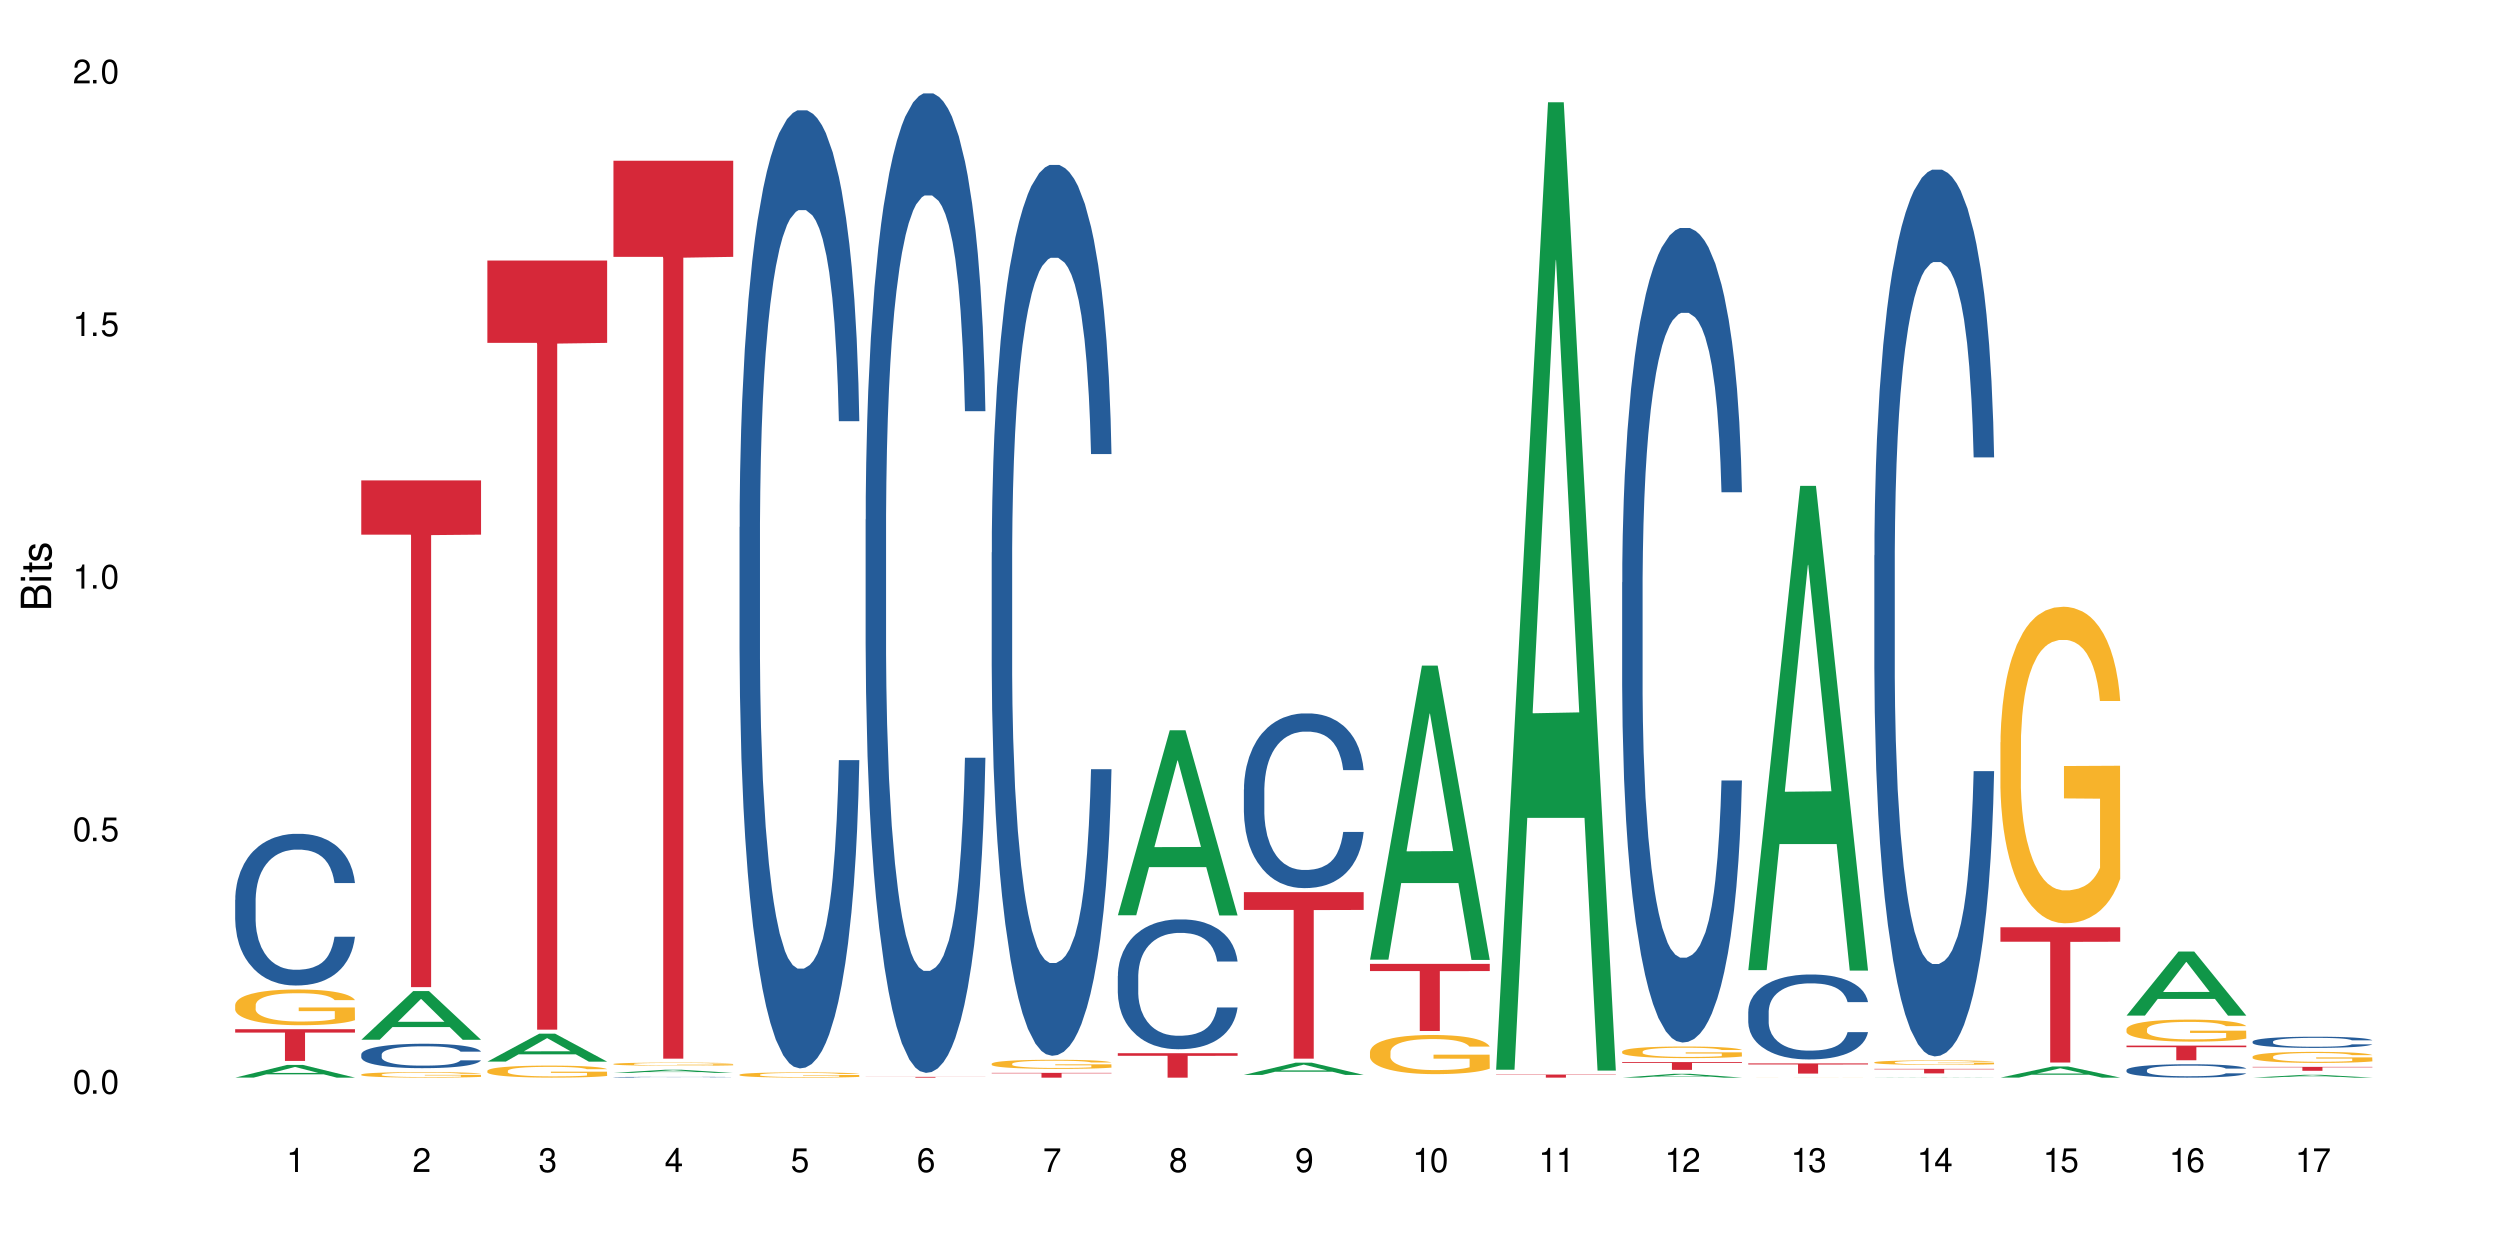 <?xml version="1.0" encoding="UTF-8"?>
<svg xmlns="http://www.w3.org/2000/svg" xmlns:xlink="http://www.w3.org/1999/xlink" width="720" height="360" viewBox="0 0 720 360">
<defs>
<g>
<g id="glyph-0-0">
</g>
<g id="glyph-0-1">
<path d="M 2.641 -6.938 C 2 -6.938 1.422 -6.656 1.078 -6.172 C 0.641 -5.562 0.406 -4.641 0.406 -3.359 C 0.406 -1.016 1.188 0.219 2.641 0.219 C 4.078 0.219 4.859 -1.016 4.859 -3.297 C 4.859 -4.641 4.656 -5.547 4.203 -6.172 C 3.844 -6.656 3.281 -6.938 2.641 -6.938 Z M 2.641 -6.188 C 3.547 -6.188 4 -5.25 4 -3.375 C 4 -1.406 3.562 -0.484 2.625 -0.484 C 1.734 -0.484 1.281 -1.438 1.281 -3.344 C 1.281 -5.25 1.734 -6.188 2.641 -6.188 Z M 2.641 -6.188 "/>
</g>
<g id="glyph-0-2">
<path d="M 1.828 -1 L 0.828 -1 L 0.828 0 L 1.828 0 Z M 1.828 -1 "/>
</g>
<g id="glyph-0-3">
<path d="M 4.562 -6.797 L 1.062 -6.797 L 0.547 -3.094 L 1.328 -3.094 C 1.719 -3.562 2.047 -3.734 2.578 -3.734 C 3.484 -3.734 4.062 -3.109 4.062 -2.094 C 4.062 -1.125 3.484 -0.531 2.578 -0.531 C 1.828 -0.531 1.375 -0.906 1.188 -1.672 L 0.328 -1.672 C 0.453 -1.109 0.547 -0.844 0.75 -0.594 C 1.125 -0.078 1.828 0.219 2.594 0.219 C 3.969 0.219 4.922 -0.781 4.922 -2.219 C 4.922 -3.562 4.031 -4.484 2.719 -4.484 C 2.25 -4.484 1.859 -4.359 1.469 -4.062 L 1.734 -5.969 L 4.562 -5.969 Z M 4.562 -6.797 "/>
</g>
<g id="glyph-0-4">
<path d="M 2.484 -4.938 L 2.484 0 L 3.328 0 L 3.328 -6.938 L 2.766 -6.938 C 2.469 -5.875 2.281 -5.734 0.984 -5.562 L 0.984 -4.938 Z M 2.484 -4.938 "/>
</g>
<g id="glyph-0-5">
<path d="M 4.859 -0.828 L 1.281 -0.828 C 1.359 -1.406 1.672 -1.781 2.5 -2.281 L 3.469 -2.828 C 4.406 -3.344 4.906 -4.062 4.906 -4.906 C 4.906 -5.484 4.672 -6.031 4.266 -6.406 C 3.859 -6.766 3.375 -6.938 2.719 -6.938 C 1.859 -6.938 1.219 -6.625 0.844 -6.031 C 0.609 -5.672 0.5 -5.234 0.484 -4.531 L 1.328 -4.531 C 1.359 -5.016 1.406 -5.281 1.531 -5.516 C 1.75 -5.938 2.188 -6.203 2.703 -6.203 C 3.469 -6.203 4.031 -5.641 4.031 -4.891 C 4.031 -4.344 3.719 -3.859 3.125 -3.516 L 2.234 -3 C 0.812 -2.172 0.406 -1.531 0.328 -0.016 L 4.859 -0.016 Z M 4.859 -0.828 "/>
</g>
<g id="glyph-0-6">
<path d="M 2.125 -3.188 L 2.578 -3.188 C 3.5 -3.188 3.984 -2.766 3.984 -1.922 C 3.984 -1.062 3.469 -0.531 2.594 -0.531 C 1.656 -0.531 1.203 -1 1.156 -2.016 L 0.312 -2.016 C 0.344 -1.453 0.438 -1.094 0.609 -0.781 C 0.953 -0.109 1.625 0.219 2.547 0.219 C 3.953 0.219 4.859 -0.625 4.859 -1.938 C 4.859 -2.828 4.516 -3.297 3.703 -3.594 C 4.344 -3.844 4.656 -4.328 4.656 -5.031 C 4.656 -6.219 3.875 -6.938 2.578 -6.938 C 1.203 -6.938 0.484 -6.172 0.453 -4.703 L 1.297 -4.703 C 1.312 -5.125 1.344 -5.359 1.453 -5.578 C 1.641 -5.969 2.062 -6.203 2.594 -6.203 C 3.344 -6.203 3.797 -5.75 3.797 -5 C 3.797 -4.516 3.609 -4.219 3.25 -4.047 C 3.016 -3.953 2.703 -3.922 2.125 -3.906 Z M 2.125 -3.188 "/>
</g>
<g id="glyph-0-7">
<path d="M 3.141 -1.672 L 3.141 0 L 3.984 0 L 3.984 -1.672 L 4.984 -1.672 L 4.984 -2.438 L 3.984 -2.438 L 3.984 -6.938 L 3.359 -6.938 L 0.266 -2.578 L 0.266 -1.672 Z M 3.141 -2.438 L 1 -2.438 L 3.141 -5.5 Z M 3.141 -2.438 "/>
</g>
<g id="glyph-0-8">
<path d="M 4.781 -5.125 C 4.609 -6.266 3.891 -6.938 2.844 -6.938 C 2.094 -6.938 1.422 -6.578 1.031 -5.953 C 0.594 -5.266 0.406 -4.422 0.406 -3.172 C 0.406 -2 0.578 -1.25 0.984 -0.641 C 1.359 -0.078 1.953 0.219 2.703 0.219 C 3.984 0.219 4.922 -0.75 4.922 -2.094 C 4.922 -3.375 4.062 -4.281 2.844 -4.281 C 2.172 -4.281 1.641 -4.031 1.281 -3.516 C 1.281 -5.234 1.828 -6.188 2.797 -6.188 C 3.391 -6.188 3.797 -5.797 3.938 -5.125 Z M 2.734 -3.531 C 3.547 -3.531 4.062 -2.953 4.062 -2.031 C 4.062 -1.156 3.484 -0.531 2.703 -0.531 C 1.922 -0.531 1.328 -1.188 1.328 -2.078 C 1.328 -2.938 1.906 -3.531 2.734 -3.531 Z M 2.734 -3.531 "/>
</g>
<g id="glyph-0-9">
<path d="M 4.984 -6.797 L 0.438 -6.797 L 0.438 -5.969 L 4.109 -5.969 C 2.5 -3.656 1.828 -2.234 1.328 0 L 2.219 0 C 2.594 -2.172 3.453 -4.047 4.984 -6.094 Z M 4.984 -6.797 "/>
</g>
<g id="glyph-0-10">
<path d="M 3.75 -3.656 C 4.469 -4.094 4.688 -4.438 4.688 -5.078 C 4.688 -6.172 3.844 -6.938 2.641 -6.938 C 1.438 -6.938 0.594 -6.172 0.594 -5.094 C 0.594 -4.438 0.812 -4.094 1.516 -3.656 C 0.734 -3.266 0.359 -2.703 0.359 -1.922 C 0.359 -0.656 1.281 0.219 2.641 0.219 C 3.984 0.219 4.922 -0.656 4.922 -1.922 C 4.922 -2.703 4.531 -3.266 3.75 -3.656 Z M 2.641 -6.188 C 3.359 -6.188 3.812 -5.75 3.812 -5.062 C 3.812 -4.406 3.344 -3.984 2.641 -3.984 C 1.922 -3.984 1.453 -4.406 1.453 -5.078 C 1.453 -5.75 1.922 -6.188 2.641 -6.188 Z M 2.641 -3.266 C 3.484 -3.266 4.062 -2.719 4.062 -1.906 C 4.062 -1.078 3.484 -0.531 2.625 -0.531 C 1.797 -0.531 1.219 -1.094 1.219 -1.906 C 1.219 -2.719 1.781 -3.266 2.641 -3.266 Z M 2.641 -3.266 "/>
</g>
<g id="glyph-0-11">
<path d="M 0.516 -1.578 C 0.672 -0.453 1.406 0.219 2.438 0.219 C 3.188 0.219 3.859 -0.141 4.266 -0.766 C 4.688 -1.453 4.891 -2.297 4.891 -3.547 C 4.891 -4.719 4.703 -5.453 4.312 -6.078 C 3.938 -6.641 3.344 -6.938 2.594 -6.938 C 1.297 -6.938 0.359 -5.969 0.359 -4.625 C 0.359 -3.344 1.234 -2.453 2.453 -2.453 C 3.094 -2.453 3.578 -2.672 4.016 -3.203 C 4 -1.484 3.469 -0.531 2.5 -0.531 C 1.906 -0.531 1.484 -0.906 1.359 -1.578 Z M 2.578 -6.203 C 3.375 -6.203 3.969 -5.531 3.969 -4.641 C 3.969 -3.797 3.391 -3.188 2.547 -3.188 C 1.734 -3.188 1.234 -3.766 1.234 -4.688 C 1.234 -5.562 1.797 -6.203 2.578 -6.203 Z M 2.578 -6.203 "/>
</g>
<g id="glyph-1-0">
</g>
<g id="glyph-1-1">
<path d="M 0 -0.953 L 0 -4.891 C 0 -5.719 -0.234 -6.344 -0.734 -6.797 C -1.188 -7.234 -1.812 -7.469 -2.5 -7.469 C -3.547 -7.469 -4.188 -7 -4.625 -5.875 C -4.984 -6.688 -5.625 -7.094 -6.531 -7.094 C -7.172 -7.094 -7.734 -6.859 -8.141 -6.391 C -8.562 -5.922 -8.75 -5.344 -8.75 -4.5 L -8.75 -0.953 Z M -4.984 -2.062 L -7.766 -2.062 L -7.766 -4.219 C -7.766 -4.844 -7.688 -5.203 -7.453 -5.5 C -7.219 -5.812 -6.859 -5.969 -6.375 -5.969 C -5.891 -5.969 -5.531 -5.812 -5.297 -5.5 C -5.062 -5.203 -4.984 -4.844 -4.984 -4.219 Z M -0.984 -2.062 L -4 -2.062 L -4 -4.781 C -4 -5.766 -3.438 -6.359 -2.484 -6.359 C -1.547 -6.359 -0.984 -5.766 -0.984 -4.781 Z M -0.984 -2.062 "/>
</g>
<g id="glyph-1-2">
<path d="M -6.281 -1.797 L -6.281 -0.797 L 0 -0.797 L 0 -1.797 Z M -8.75 -1.797 L -8.75 -0.797 L -7.484 -0.797 L -7.484 -1.797 Z M -8.75 -1.797 "/>
</g>
<g id="glyph-1-3">
<path d="M -6.281 -3.047 L -6.281 -2.016 L -8.016 -2.016 L -8.016 -1.016 L -6.281 -1.016 L -6.281 -0.172 L -5.469 -0.172 L -5.469 -1.016 L -0.719 -1.016 C -0.078 -1.016 0.281 -1.453 0.281 -2.234 C 0.281 -2.5 0.25 -2.719 0.188 -3.047 L -0.641 -3.047 C -0.609 -2.906 -0.594 -2.766 -0.594 -2.562 C -0.594 -2.141 -0.719 -2.016 -1.156 -2.016 L -5.469 -2.016 L -5.469 -3.047 Z M -6.281 -3.047 "/>
</g>
<g id="glyph-1-4">
<path d="M -4.531 -5.25 C -5.766 -5.25 -6.469 -4.422 -6.469 -2.969 C -6.469 -1.516 -5.719 -0.562 -4.547 -0.562 C -3.562 -0.562 -3.094 -1.062 -2.734 -2.562 L -2.516 -3.484 C -2.344 -4.188 -2.094 -4.469 -1.641 -4.469 C -1.047 -4.469 -0.641 -3.875 -0.641 -3 C -0.641 -2.453 -0.797 -2 -1.062 -1.75 C -1.25 -1.594 -1.422 -1.531 -1.875 -1.469 L -1.875 -0.406 C -0.422 -0.453 0.281 -1.266 0.281 -2.922 C 0.281 -4.5 -0.5 -5.516 -1.719 -5.516 C -2.656 -5.516 -3.172 -4.984 -3.469 -3.734 L -3.703 -2.766 C -3.891 -1.953 -4.156 -1.609 -4.594 -1.609 C -5.188 -1.609 -5.547 -2.125 -5.547 -2.938 C -5.547 -3.75 -5.203 -4.172 -4.531 -4.203 Z M -4.531 -5.25 "/>
</g>
</g>
</defs>
<rect x="-72" y="-36" width="864" height="432" fill="rgb(100%, 100%, 100%)" fill-opacity="1"/>
<path fill-rule="nonzero" fill="rgb(6.275%, 58.824%, 28.235%)" fill-opacity="1" d="M 67.73 310.355 L 67.77 310.352 L 82.695 306.695 L 87.227 306.695 L 102.23 310.359 L 96.957 310.359 L 93.199 309.402 L 76.723 309.402 L 73.039 310.355 L 67.73 310.355 L 78.309 309.008 L 91.688 309.004 L 85.016 307.293 L 84.941 307.289 L 84.871 307.301 L 78.273 309.004 L 78.309 309.008 Z M 67.73 310.355 "/>
<path fill-rule="nonzero" fill="rgb(14.51%, 36.078%, 60%)" fill-opacity="1" d="M 67.73 259.156 L 67.773 259.117 L 67.773 258.16 L 67.898 256.641 L 68.195 254.727 L 68.488 253.406 L 69.246 251.051 L 70.297 248.777 L 71.391 247.02 L 72.191 245.98 L 72.906 245.184 L 74.547 243.703 L 75.598 242.945 L 76.734 242.27 L 78.121 241.59 L 79.133 241.191 L 81.402 240.551 L 83.086 240.27 L 84.391 240.152 L 87.211 240.152 L 88.891 240.312 L 90.113 240.512 L 91.457 240.832 L 92.594 241.191 L 94.57 242.066 L 96.34 243.188 L 97.137 243.824 L 98.402 245.062 L 99.367 246.262 L 100.043 247.297 L 100.797 248.777 L 101.473 250.574 L 101.977 252.609 L 102.23 254.324 L 96.34 254.324 L 96.043 252.73 L 95.707 251.492 L 95.078 249.855 L 94.445 248.695 L 93.562 247.539 L 92.762 246.781 L 91.668 246.02 L 90.703 245.543 L 89.691 245.184 L 88.723 244.941 L 86.875 244.703 L 84.727 244.703 L 83.93 244.781 L 82.289 245.102 L 81.402 245.383 L 80.141 245.941 L 79.258 246.461 L 78.207 247.258 L 77.492 247.938 L 76.609 248.977 L 75.977 249.895 L 75.262 251.211 L 74.84 252.211 L 74.461 253.328 L 74.125 254.645 L 73.875 256.043 L 73.703 257.52 L 73.621 258.957 L 73.621 265.145 L 73.703 266.582 L 73.914 268.262 L 74.461 270.695 L 75.262 272.812 L 76.188 274.488 L 77.07 275.688 L 77.574 276.246 L 78.25 276.887 L 79.301 277.684 L 80.816 278.48 L 81.699 278.801 L 83.043 279.121 L 84.434 279.281 L 86.285 279.281 L 87.926 279.121 L 89.02 278.922 L 90.156 278.602 L 91.711 277.922 L 92.68 277.285 L 93.52 276.527 L 94.152 275.766 L 94.57 275.129 L 95.203 273.891 L 95.707 272.531 L 96.086 271.137 L 96.34 269.777 L 102.23 269.777 L 101.977 271.375 L 101.598 272.934 L 101.219 274.09 L 100.629 275.488 L 99.957 276.727 L 98.988 278.121 L 98.191 279.039 L 97.137 280.039 L 96.172 280.797 L 95.117 281.477 L 93.562 282.273 L 92.551 282.676 L 91.457 283.035 L 90.156 283.352 L 88.516 283.633 L 86.746 283.793 L 85.105 283.832 L 83.34 283.754 L 82.035 283.594 L 80.309 283.234 L 78.164 282.516 L 76.609 281.758 L 75.387 280.996 L 74.336 280.199 L 73.156 279.121 L 71.645 277.363 L 70.719 276.008 L 70.086 274.887 L 69.371 273.332 L 68.867 271.934 L 68.277 269.699 L 67.855 266.863 L 67.73 264.668 Z M 67.73 259.156 "/>
<path fill-rule="nonzero" fill="rgb(96.863%, 70.196%, 16.863%)" fill-opacity="1" d="M 67.73 289.379 L 67.773 289.371 L 67.773 289.184 L 67.941 288.758 L 68.363 288.176 L 68.91 287.695 L 69.496 287.32 L 69.875 287.125 L 70.508 286.84 L 71.055 286.637 L 72.441 286.211 L 74.211 285.816 L 75.176 285.648 L 76.27 285.488 L 77.828 285.309 L 78.543 285.242 L 80.73 285.094 L 83.215 285 L 85.949 284.969 L 87.211 284.98 L 88.934 285.02 L 91.289 285.121 L 92.637 285.215 L 93.688 285.309 L 94.781 285.43 L 96.129 285.621 L 97.391 285.844 L 98.402 286.07 L 99.41 286.352 L 100.25 286.652 L 100.965 286.984 L 101.598 287.379 L 101.977 287.707 L 102.23 288.035 L 96.383 288.035 L 96.043 287.707 L 95.664 287.453 L 95.035 287.141 L 94.402 286.918 L 93.773 286.738 L 92.594 286.492 L 91.586 286.344 L 90.324 286.211 L 89.102 286.129 L 87.715 286.07 L 86.875 286.051 L 84.645 286.051 L 82.625 286.117 L 81.445 286.191 L 80.605 286.27 L 79.426 286.41 L 78.711 286.523 L 78.289 286.598 L 77.027 286.887 L 76.188 287.152 L 75.723 287.332 L 75.137 287.613 L 74.715 287.867 L 74.25 288.242 L 74 288.523 L 73.664 289.164 L 73.621 290.855 L 73.746 291.215 L 74 291.598 L 74.336 291.938 L 74.84 292.293 L 75.348 292.566 L 76.23 292.934 L 76.988 293.18 L 77.574 293.34 L 78.711 293.594 L 79.176 293.676 L 80.27 293.848 L 81.402 293.977 L 82.793 294.09 L 83.844 294.148 L 85.527 294.195 L 87.672 294.195 L 90.195 294.137 L 91.797 294.062 L 92.891 293.988 L 93.605 293.922 L 94.488 293.816 L 95.117 293.723 L 95.707 293.621 L 96.422 293.461 L 96.422 291.215 L 86.031 291.203 L 86.031 290.152 L 102.188 290.141 L 102.23 293.816 L 101.344 294.07 L 100.25 294.316 L 99.199 294.504 L 98.105 294.664 L 96.551 294.844 L 95.289 294.957 L 93.352 295.086 L 91.586 295.172 L 89.734 295.227 L 88.094 295.258 L 86.156 295.266 L 84.434 295.246 L 82.582 295.191 L 81.109 295.117 L 79.762 295.02 L 78.418 294.898 L 76.734 294.703 L 75.641 294.543 L 74.504 294.344 L 73.367 294.109 L 72.359 293.855 L 71.688 293.656 L 71.012 293.434 L 70.297 293.148 L 69.625 292.832 L 69.121 292.539 L 68.656 292.211 L 68.32 291.898 L 67.984 291.477 L 67.816 291.137 L 67.73 290.848 Z M 67.73 289.379 "/>
<path fill-rule="nonzero" fill="rgb(83.922%, 15.686%, 22.353%)" fill-opacity="1" d="M 67.73 296.402 L 102.23 296.402 L 102.23 297.383 L 87.852 297.391 L 87.852 305.555 L 82.066 305.555 L 82.066 297.402 L 81.984 297.383 L 67.73 297.383 Z M 67.73 296.402 "/>
<path fill-rule="nonzero" fill="rgb(6.275%, 58.824%, 28.235%)" fill-opacity="1" d="M 104.043 299.449 L 104.082 299.438 L 119.008 285.43 L 123.543 285.43 L 138.543 299.465 L 133.273 299.465 L 129.512 295.801 L 113.039 295.801 L 109.352 299.449 L 104.043 299.449 L 114.621 294.285 L 128 294.27 L 121.332 287.723 L 121.258 287.707 L 121.184 287.746 L 114.586 294.27 L 114.621 294.285 Z M 104.043 299.449 "/>
<path fill-rule="nonzero" fill="rgb(14.51%, 36.078%, 60%)" fill-opacity="1" d="M 104.043 303.66 L 104.086 303.656 L 104.086 303.5 L 104.211 303.258 L 104.508 302.949 L 104.801 302.734 L 105.559 302.355 L 106.609 301.992 L 107.703 301.707 L 108.504 301.539 L 109.219 301.41 L 110.859 301.176 L 111.91 301.051 L 113.047 300.941 L 114.438 300.832 L 115.445 300.77 L 117.719 300.668 L 119.398 300.621 L 120.703 300.602 L 123.523 300.602 L 125.207 300.629 L 126.426 300.66 L 127.773 300.711 L 128.91 300.77 L 130.887 300.91 L 132.652 301.09 L 133.453 301.195 L 134.715 301.395 L 135.684 301.586 L 136.355 301.754 L 137.113 301.992 L 137.785 302.281 L 138.289 302.609 L 138.543 302.883 L 132.652 302.883 L 132.359 302.625 L 132.023 302.426 L 131.391 302.164 L 130.758 301.977 L 129.875 301.793 L 129.078 301.668 L 127.984 301.547 L 127.016 301.469 L 126.004 301.41 L 125.039 301.375 L 123.188 301.336 L 121.043 301.336 L 120.242 301.348 L 118.602 301.398 L 117.719 301.445 L 116.457 301.535 L 115.57 301.617 L 114.52 301.746 L 113.805 301.855 L 112.922 302.023 L 112.289 302.172 L 111.574 302.383 L 111.156 302.543 L 110.777 302.723 L 110.438 302.934 L 110.188 303.16 L 110.02 303.398 L 109.934 303.629 L 109.934 304.625 L 110.02 304.859 L 110.23 305.129 L 110.777 305.52 L 111.574 305.859 L 112.5 306.129 L 113.383 306.324 L 113.891 306.414 L 114.562 306.516 L 115.613 306.645 L 117.129 306.773 L 118.012 306.824 L 119.359 306.875 L 120.746 306.902 L 122.598 306.902 L 124.238 306.875 L 125.332 306.844 L 126.469 306.793 L 128.023 306.684 L 128.992 306.582 L 129.832 306.457 L 130.465 306.336 L 130.887 306.234 L 131.516 306.035 L 132.023 305.816 L 132.398 305.59 L 132.652 305.371 L 138.543 305.371 L 138.289 305.629 L 137.91 305.879 L 137.531 306.066 L 136.945 306.289 L 136.27 306.488 L 135.305 306.715 L 134.504 306.863 L 133.453 307.023 L 132.484 307.145 L 131.434 307.254 L 129.875 307.383 L 128.867 307.449 L 127.773 307.504 L 126.469 307.559 L 124.828 307.602 L 123.059 307.629 L 121.418 307.633 L 119.652 307.621 L 118.348 307.598 L 116.625 307.539 L 114.477 307.422 L 112.922 307.301 L 111.703 307.18 L 110.648 307.051 L 109.473 306.875 L 107.957 306.594 L 107.031 306.375 L 106.402 306.195 L 105.684 305.945 L 105.18 305.719 L 104.59 305.359 L 104.172 304.902 L 104.043 304.551 Z M 104.043 303.66 "/>
<path fill-rule="nonzero" fill="rgb(96.863%, 70.196%, 16.863%)" fill-opacity="1" d="M 104.043 309.453 L 104.086 309.449 L 104.086 309.422 L 104.254 309.355 L 104.676 309.266 L 105.223 309.191 L 105.812 309.133 L 106.191 309.105 L 106.82 309.062 L 107.367 309.027 L 108.758 308.965 L 110.523 308.902 L 111.492 308.879 L 112.586 308.852 L 114.141 308.824 L 114.855 308.816 L 117.043 308.793 L 119.527 308.777 L 122.262 308.773 L 123.523 308.773 L 125.25 308.781 L 127.605 308.797 L 128.949 308.809 L 130.004 308.824 L 131.098 308.844 L 132.441 308.871 L 133.703 308.906 L 134.715 308.941 L 135.723 308.984 L 136.566 309.031 L 137.281 309.082 L 137.91 309.145 L 138.289 309.195 L 138.543 309.246 L 132.695 309.246 L 132.359 309.195 L 131.98 309.156 L 131.348 309.105 L 130.719 309.074 L 130.086 309.043 L 128.91 309.008 L 127.898 308.984 L 126.637 308.965 L 125.418 308.949 L 124.027 308.941 L 123.188 308.938 L 120.957 308.938 L 118.938 308.949 L 117.758 308.961 L 116.918 308.973 L 115.738 308.996 L 115.023 309.012 L 114.605 309.023 L 113.344 309.066 L 112.5 309.109 L 112.039 309.137 L 111.449 309.18 L 111.027 309.219 L 110.566 309.277 L 110.312 309.32 L 109.977 309.418 L 109.934 309.68 L 110.062 309.734 L 110.312 309.793 L 110.648 309.844 L 111.156 309.902 L 111.66 309.941 L 112.543 310 L 113.301 310.035 L 113.891 310.062 L 115.023 310.102 L 115.488 310.113 L 116.582 310.141 L 117.719 310.16 L 119.105 310.176 L 120.156 310.188 L 121.84 310.191 L 123.984 310.191 L 126.512 310.184 L 128.109 310.172 L 129.203 310.16 L 129.918 310.152 L 130.801 310.137 L 131.434 310.121 L 132.023 310.105 L 132.738 310.078 L 132.738 309.734 L 122.344 309.734 L 122.344 309.57 L 138.5 309.57 L 138.543 310.137 L 137.66 310.176 L 136.566 310.211 L 135.512 310.242 L 134.418 310.266 L 132.863 310.293 L 131.602 310.309 L 129.664 310.332 L 127.898 310.344 L 126.047 310.352 L 124.406 310.355 L 122.473 310.359 L 120.746 310.355 L 118.895 310.348 L 117.422 310.336 L 116.078 310.32 L 114.73 310.301 L 113.047 310.27 L 111.953 310.246 L 110.816 310.215 L 109.684 310.18 L 108.672 310.141 L 108 310.109 L 107.324 310.074 L 106.609 310.031 L 105.938 309.984 L 105.434 309.938 L 104.969 309.887 L 104.633 309.84 L 104.297 309.773 L 104.129 309.723 L 104.043 309.676 Z M 104.043 309.453 "/>
<path fill-rule="nonzero" fill="rgb(83.922%, 15.686%, 22.353%)" fill-opacity="1" d="M 104.043 138.355 L 138.543 138.355 L 138.543 153.977 L 124.164 154.113 L 124.164 284.289 L 118.379 284.289 L 118.379 154.25 L 118.297 153.977 L 104.043 153.977 Z M 104.043 138.355 "/>
<path fill-rule="nonzero" fill="rgb(6.275%, 58.824%, 28.235%)" fill-opacity="1" d="M 140.359 305.746 L 140.395 305.738 L 155.32 297.688 L 159.855 297.688 L 174.855 305.754 L 169.586 305.754 L 165.828 303.648 L 149.352 303.648 L 145.664 305.746 L 140.359 305.746 L 150.938 302.777 L 164.316 302.77 L 157.645 299.008 L 157.57 299 L 157.496 299.02 L 150.898 302.77 L 150.938 302.777 Z M 140.359 305.746 "/>
<path fill-rule="nonzero" fill="rgb(96.863%, 70.196%, 16.863%)" fill-opacity="1" d="M 140.359 308.379 L 140.398 308.375 L 140.398 308.312 L 140.57 308.168 L 140.988 307.973 L 141.535 307.812 L 142.125 307.684 L 142.504 307.617 L 143.137 307.523 L 143.684 307.453 L 145.07 307.312 L 146.836 307.18 L 147.805 307.121 L 148.898 307.066 L 150.457 307.008 L 151.172 306.984 L 153.359 306.934 L 155.84 306.902 L 158.574 306.895 L 159.836 306.898 L 161.562 306.91 L 163.918 306.945 L 165.266 306.977 L 166.316 307.008 L 167.41 307.047 L 168.754 307.113 L 170.02 307.188 L 171.027 307.266 L 172.039 307.359 L 172.879 307.461 L 173.594 307.57 L 174.227 307.703 L 174.605 307.812 L 174.855 307.926 L 169.008 307.926 L 168.672 307.812 L 168.293 307.73 L 167.66 307.625 L 167.031 307.547 L 166.398 307.488 L 165.223 307.406 L 164.211 307.355 L 162.949 307.312 L 161.73 307.281 L 160.34 307.266 L 159.5 307.258 L 157.27 307.258 L 155.25 307.281 L 154.074 307.305 L 153.23 307.332 L 152.055 307.379 L 151.34 307.414 L 150.918 307.441 L 149.656 307.539 L 148.812 307.629 L 148.352 307.688 L 147.762 307.781 L 147.344 307.867 L 146.879 307.996 L 146.625 308.09 L 146.289 308.305 L 146.25 308.875 L 146.375 308.996 L 146.625 309.125 L 146.965 309.238 L 147.469 309.359 L 147.973 309.449 L 148.855 309.574 L 149.613 309.656 L 150.203 309.711 L 151.34 309.793 L 151.801 309.824 L 152.895 309.879 L 154.031 309.926 L 155.418 309.961 L 156.473 309.98 L 158.152 309.996 L 160.301 309.996 L 162.824 309.977 L 164.422 309.953 L 165.516 309.926 L 166.23 309.906 L 167.113 309.871 L 167.746 309.84 L 168.336 309.805 L 169.051 309.75 L 169.051 308.996 L 158.66 308.992 L 158.66 308.637 L 174.812 308.633 L 174.855 309.871 L 173.973 309.957 L 172.879 310.039 L 171.828 310.102 L 170.734 310.156 L 169.176 310.215 L 167.914 310.254 L 165.98 310.297 L 164.211 310.328 L 162.359 310.344 L 160.719 310.355 L 158.785 310.359 L 157.059 310.352 L 155.211 310.332 L 153.738 310.309 L 152.391 310.277 L 151.043 310.234 L 149.359 310.168 L 148.266 310.113 L 147.133 310.047 L 145.996 309.969 L 144.984 309.883 L 144.312 309.816 L 143.641 309.742 L 142.926 309.645 L 142.25 309.539 L 141.746 309.441 L 141.285 309.328 L 140.945 309.227 L 140.609 309.082 L 140.441 308.969 L 140.359 308.871 Z M 140.359 308.379 "/>
<path fill-rule="nonzero" fill="rgb(83.922%, 15.686%, 22.353%)" fill-opacity="1" d="M 140.359 75.035 L 174.855 75.035 L 174.855 98.746 L 160.477 98.953 L 160.477 296.551 L 154.695 296.551 L 154.695 99.16 L 154.609 98.746 L 140.359 98.746 Z M 140.359 75.035 "/>
<path fill-rule="nonzero" fill="rgb(6.275%, 58.824%, 28.235%)" fill-opacity="1" d="M 176.672 308.988 L 176.707 308.988 L 191.637 308.078 L 196.168 308.078 L 211.168 308.992 L 205.898 308.992 L 202.141 308.754 L 185.664 308.754 L 181.98 308.988 L 176.672 308.988 L 187.25 308.652 L 200.629 308.652 L 193.957 308.227 L 193.883 308.227 L 193.809 308.23 L 187.211 308.652 L 187.25 308.652 Z M 176.672 308.988 "/>
<path fill-rule="nonzero" fill="rgb(14.51%, 36.078%, 60%)" fill-opacity="1" d="M 176.672 310.23 L 176.715 310.23 L 176.715 310.223 L 176.84 310.215 L 177.133 310.207 L 177.43 310.199 L 178.188 310.188 L 179.238 310.176 L 180.332 310.164 L 181.133 310.16 L 181.848 310.156 L 183.488 310.148 L 184.539 310.145 L 185.676 310.141 L 187.062 310.137 L 188.074 310.133 L 190.344 310.133 L 192.027 310.129 L 197.832 310.129 L 199.055 310.133 L 201.535 310.133 L 203.512 310.141 L 205.281 310.145 L 206.078 310.148 L 207.34 310.156 L 208.309 310.16 L 208.98 310.168 L 209.738 310.176 L 210.414 310.184 L 210.918 310.195 L 211.168 310.203 L 205.281 310.203 L 204.984 310.195 L 204.648 310.188 L 204.02 310.18 L 203.387 310.176 L 202.504 310.168 L 201.703 310.164 L 200.609 310.16 L 199.641 310.156 L 197.664 310.156 L 195.812 310.152 L 192.867 310.152 L 191.227 310.156 L 190.344 310.156 L 189.082 310.16 L 188.199 310.164 L 187.148 310.168 L 186.434 310.172 L 185.547 310.176 L 184.918 310.18 L 184.203 310.188 L 183.781 310.191 L 183.402 310.199 L 183.066 310.207 L 182.812 310.211 L 182.645 310.219 L 182.562 310.227 L 182.562 310.262 L 182.645 310.27 L 182.855 310.277 L 183.402 310.289 L 184.203 310.301 L 185.129 310.309 L 186.012 310.316 L 186.516 310.316 L 187.188 310.32 L 188.242 310.324 L 189.754 310.328 L 190.641 310.332 L 191.984 310.332 L 193.375 310.336 L 195.227 310.336 L 196.867 310.332 L 199.094 310.332 L 200.652 310.328 L 201.621 310.324 L 202.461 310.32 L 203.094 310.316 L 203.512 310.312 L 204.145 310.305 L 204.648 310.297 L 205.027 310.293 L 205.281 310.285 L 211.168 310.285 L 210.918 310.293 L 210.16 310.309 L 209.57 310.312 L 208.898 310.32 L 207.93 310.328 L 207.133 310.332 L 206.078 310.34 L 205.113 310.344 L 204.059 310.344 L 202.504 310.352 L 201.492 310.352 L 200.398 310.355 L 197.453 310.355 L 195.688 310.359 L 192.281 310.359 L 190.977 310.355 L 189.25 310.355 L 187.105 310.352 L 185.547 310.348 L 184.328 310.344 L 183.277 310.34 L 182.098 310.332 L 180.586 310.324 L 179.66 310.316 L 179.027 310.312 L 178.312 310.305 L 177.809 310.297 L 177.219 310.285 L 176.797 310.27 L 176.672 310.258 Z M 176.672 310.23 "/>
<path fill-rule="nonzero" fill="rgb(96.863%, 70.196%, 16.863%)" fill-opacity="1" d="M 176.672 306.418 L 176.715 306.418 L 176.715 306.402 L 176.883 306.363 L 177.305 306.312 L 177.852 306.27 L 178.438 306.238 L 178.816 306.219 L 179.449 306.195 L 179.996 306.176 L 181.383 306.137 L 183.152 306.102 L 184.117 306.09 L 185.211 306.074 L 186.77 306.059 L 187.484 306.051 L 189.672 306.039 L 192.152 306.031 L 194.887 306.027 L 196.152 306.027 L 197.875 306.031 L 200.23 306.043 L 201.578 306.051 L 202.629 306.059 L 203.723 306.07 L 205.07 306.086 L 206.332 306.105 L 207.34 306.125 L 208.352 306.152 L 209.191 306.176 L 209.906 306.207 L 210.539 306.242 L 210.918 306.27 L 211.168 306.301 L 205.32 306.301 L 204.984 306.27 L 204.605 306.25 L 203.977 306.219 L 203.344 306.199 L 202.715 306.184 L 201.535 306.164 L 200.527 306.148 L 199.266 306.137 L 198.043 306.129 L 196.656 306.125 L 193.586 306.125 L 191.566 306.129 L 190.387 306.137 L 189.547 306.145 L 188.367 306.156 L 187.652 306.164 L 187.23 306.172 L 185.969 306.199 L 185.129 306.223 L 184.664 306.238 L 184.078 306.262 L 183.656 306.285 L 183.191 306.316 L 182.941 306.344 L 182.605 306.398 L 182.562 306.551 L 182.688 306.582 L 182.941 306.617 L 183.277 306.645 L 183.781 306.676 L 184.285 306.703 L 185.172 306.734 L 185.926 306.754 L 186.516 306.77 L 187.652 306.793 L 188.113 306.801 L 189.207 306.816 L 190.344 306.828 L 191.734 306.836 L 192.785 306.84 L 194.469 306.844 L 196.613 306.844 L 199.137 306.84 L 200.734 306.832 L 201.828 306.828 L 202.547 306.82 L 203.43 306.812 L 204.059 306.805 L 204.648 306.793 L 205.363 306.781 L 205.363 306.582 L 194.973 306.582 L 194.973 306.488 L 211.129 306.484 L 211.168 306.812 L 210.285 306.836 L 209.191 306.855 L 208.141 306.871 L 207.047 306.887 L 205.488 306.902 L 204.227 306.914 L 202.293 306.926 L 200.527 306.934 L 198.676 306.938 L 197.035 306.941 L 195.098 306.941 L 193.375 306.938 L 191.523 306.934 L 190.051 306.926 L 188.703 306.918 L 187.359 306.906 L 185.676 306.891 L 184.582 306.875 L 183.445 306.859 L 182.309 306.836 L 181.301 306.816 L 180.625 306.797 L 179.953 306.777 L 179.238 306.754 L 178.566 306.723 L 178.059 306.699 L 177.598 306.668 L 177.262 306.641 L 176.926 306.605 L 176.758 306.574 L 176.672 306.547 Z M 176.672 306.418 "/>
<path fill-rule="nonzero" fill="rgb(83.922%, 15.686%, 22.353%)" fill-opacity="1" d="M 176.672 46.289 L 211.168 46.289 L 211.168 73.973 L 196.793 74.215 L 196.793 304.891 L 191.008 304.891 L 191.008 74.457 L 190.922 73.973 L 176.672 73.973 Z M 176.672 46.289 "/>
<path fill-rule="nonzero" fill="rgb(14.51%, 36.078%, 60%)" fill-opacity="1" d="M 212.984 151.832 L 213.027 151.582 L 213.027 145.527 L 213.152 135.941 L 213.449 123.836 L 213.742 115.512 L 214.5 100.633 L 215.551 86.254 L 216.645 75.156 L 217.445 68.598 L 218.16 63.555 L 219.801 54.223 L 220.852 49.43 L 221.988 45.141 L 223.375 40.855 L 224.387 38.332 L 226.66 34.297 L 228.34 32.531 L 229.645 31.773 L 232.465 31.773 L 234.148 32.785 L 235.367 34.043 L 236.715 36.062 L 237.848 38.332 L 239.828 43.883 L 241.594 50.945 L 242.395 54.98 L 243.656 62.797 L 244.621 70.363 L 245.297 76.922 L 246.055 86.254 L 246.727 97.605 L 247.23 110.469 L 247.484 121.312 L 241.594 121.312 L 241.301 111.227 L 240.961 103.406 L 240.332 93.066 L 239.699 85.75 L 238.816 78.438 L 238.016 73.645 L 236.922 68.852 L 235.957 65.824 L 234.945 63.555 L 233.98 62.043 L 232.129 60.527 L 229.98 60.527 L 229.184 61.031 L 227.543 63.051 L 226.66 64.816 L 225.395 68.348 L 224.512 71.625 L 223.461 76.672 L 222.746 80.957 L 221.863 87.516 L 221.23 93.316 L 220.516 101.641 L 220.094 107.945 L 219.715 115.008 L 219.379 123.332 L 219.129 132.16 L 218.961 141.492 L 218.875 150.57 L 218.875 189.668 L 218.961 198.746 L 219.168 209.34 L 219.715 224.727 L 220.516 238.094 L 221.441 248.688 L 222.324 256.254 L 222.828 259.785 L 223.504 263.82 L 224.555 268.863 L 226.07 273.91 L 226.953 275.926 L 228.301 277.945 L 229.688 278.953 L 231.539 278.953 L 233.18 277.945 L 234.273 276.684 L 235.41 274.664 L 236.965 270.379 L 237.934 266.344 L 238.773 261.551 L 239.406 256.758 L 239.828 252.723 L 240.457 244.902 L 240.961 236.328 L 241.34 227.5 L 241.594 218.926 L 247.484 218.926 L 247.23 229.012 L 246.852 238.852 L 246.473 246.164 L 245.883 254.992 L 245.211 262.812 L 244.242 271.637 L 243.445 277.441 L 242.395 283.746 L 241.426 288.539 L 240.375 292.824 L 238.816 297.871 L 237.809 300.391 L 236.715 302.66 L 235.41 304.68 L 233.77 306.445 L 232 307.453 L 230.359 307.707 L 228.594 307.203 L 227.289 306.191 L 225.566 303.922 L 223.418 299.383 L 221.863 294.59 L 220.641 289.797 L 219.59 284.754 L 218.414 277.945 L 216.898 266.848 L 215.973 258.27 L 215.34 251.207 L 214.625 241.371 L 214.121 232.543 L 213.531 218.418 L 213.113 200.512 L 212.984 186.641 Z M 212.984 151.832 "/>
<path fill-rule="nonzero" fill="rgb(96.863%, 70.196%, 16.863%)" fill-opacity="1" d="M 212.984 309.492 L 213.027 309.492 L 213.027 309.465 L 213.195 309.402 L 213.617 309.316 L 214.164 309.246 L 214.754 309.191 L 215.133 309.16 L 215.762 309.121 L 216.309 309.09 L 217.699 309.027 L 219.465 308.969 L 220.434 308.945 L 221.527 308.922 L 223.082 308.895 L 223.797 308.887 L 225.984 308.863 L 228.469 308.848 L 231.203 308.844 L 232.465 308.848 L 234.188 308.852 L 236.547 308.867 L 237.891 308.879 L 238.941 308.895 L 240.035 308.914 L 241.383 308.941 L 242.645 308.973 L 243.656 309.008 L 244.664 309.047 L 245.508 309.094 L 246.223 309.141 L 246.852 309.199 L 247.23 309.246 L 247.484 309.297 L 241.637 309.297 L 241.301 309.246 L 240.922 309.211 L 240.289 309.164 L 239.656 309.133 L 239.027 309.105 L 237.848 309.07 L 236.84 309.047 L 235.578 309.027 L 234.355 309.016 L 232.969 309.008 L 232.129 309.004 L 229.898 309.004 L 227.879 309.012 L 226.699 309.023 L 225.859 309.035 L 224.68 309.055 L 223.965 309.074 L 223.547 309.082 L 222.281 309.125 L 221.441 309.164 L 220.98 309.191 L 220.391 309.234 L 219.969 309.27 L 219.508 309.324 L 219.254 309.367 L 218.918 309.461 L 218.875 309.711 L 219 309.762 L 219.254 309.82 L 219.59 309.867 L 220.094 309.922 L 220.602 309.961 L 221.484 310.016 L 222.242 310.051 L 222.828 310.074 L 223.965 310.113 L 224.43 310.125 L 225.523 310.148 L 226.66 310.168 L 228.047 310.184 L 229.098 310.195 L 230.781 310.199 L 232.926 310.199 L 235.449 310.191 L 237.051 310.18 L 238.145 310.172 L 238.859 310.16 L 239.742 310.145 L 240.375 310.133 L 240.961 310.117 L 241.676 310.094 L 241.676 309.762 L 231.285 309.762 L 231.285 309.605 L 247.441 309.605 L 247.484 310.145 L 246.602 310.184 L 245.508 310.219 L 244.453 310.246 L 243.359 310.27 L 241.805 310.297 L 240.543 310.312 L 238.605 310.332 L 236.84 310.344 L 234.988 310.352 L 233.348 310.355 L 231.414 310.359 L 229.688 310.355 L 227.836 310.348 L 226.363 310.336 L 225.02 310.32 L 223.672 310.305 L 221.988 310.273 L 220.895 310.25 L 219.758 310.223 L 218.621 310.188 L 217.613 310.152 L 216.941 310.121 L 216.266 310.09 L 215.551 310.047 L 214.879 310 L 214.375 309.957 L 213.91 309.91 L 213.574 309.863 L 213.238 309.801 L 213.07 309.75 L 212.984 309.707 Z M 212.984 309.492 "/>
<path fill-rule="nonzero" fill="rgb(14.51%, 36.078%, 60%)" fill-opacity="1" d="M 249.301 149.637 L 249.34 149.379 L 249.34 143.191 L 249.469 133.391 L 249.762 121.012 L 250.055 112.504 L 250.812 97.289 L 251.867 82.59 L 252.961 71.246 L 253.758 64.543 L 254.473 59.383 L 256.113 49.844 L 257.168 44.945 L 258.301 40.559 L 259.691 36.176 L 260.699 33.598 L 262.973 29.473 L 264.656 27.668 L 265.957 26.895 L 268.777 26.895 L 270.461 27.926 L 271.68 29.215 L 273.027 31.277 L 274.164 33.598 L 276.141 39.27 L 277.906 46.492 L 278.707 50.617 L 279.969 58.609 L 280.938 66.348 L 281.609 73.051 L 282.367 82.59 L 283.039 94.195 L 283.543 107.348 L 283.797 118.434 L 277.906 118.434 L 277.613 108.121 L 277.277 100.125 L 276.645 89.555 L 276.016 82.074 L 275.129 74.598 L 274.332 69.699 L 273.238 64.801 L 272.27 61.703 L 271.262 59.383 L 270.293 57.836 L 268.441 56.289 L 266.297 56.289 L 265.496 56.805 L 263.855 58.867 L 262.973 60.672 L 261.711 64.285 L 260.828 67.637 L 259.773 72.793 L 259.059 77.176 L 258.176 83.883 L 257.543 89.812 L 256.828 98.32 L 256.41 104.77 L 256.031 111.988 L 255.695 120.496 L 255.441 129.523 L 255.273 139.062 L 255.188 148.348 L 255.188 188.316 L 255.273 197.598 L 255.484 208.43 L 256.031 224.16 L 256.828 237.824 L 257.754 248.656 L 258.641 256.391 L 259.145 260.004 L 259.816 264.129 L 260.867 269.285 L 262.383 274.441 L 263.266 276.504 L 264.613 278.566 L 266 279.602 L 267.852 279.602 L 269.492 278.566 L 270.586 277.277 L 271.723 275.215 L 273.277 270.832 L 274.246 266.707 L 275.09 261.809 L 275.719 256.906 L 276.141 252.781 L 276.77 244.789 L 277.277 236.02 L 277.656 226.996 L 277.906 218.227 L 283.797 218.227 L 283.543 228.543 L 283.164 238.598 L 282.789 246.078 L 282.199 255.102 L 281.523 263.098 L 280.559 272.121 L 279.758 278.051 L 278.707 284.5 L 277.738 289.398 L 276.688 293.781 L 275.129 298.941 L 274.121 301.52 L 273.027 303.84 L 271.723 305.902 L 270.082 307.707 L 268.316 308.738 L 266.676 308.996 L 264.906 308.48 L 263.602 307.449 L 261.879 305.129 L 259.734 300.488 L 258.176 295.586 L 256.957 290.688 L 255.902 285.531 L 254.727 278.566 L 253.211 267.223 L 252.285 258.453 L 251.656 251.234 L 250.941 241.18 L 250.434 232.152 L 249.848 217.711 L 249.426 199.402 L 249.301 185.223 Z M 249.301 149.637 "/>
<path fill-rule="nonzero" fill="rgb(83.922%, 15.686%, 22.353%)" fill-opacity="1" d="M 249.301 310.133 L 283.797 310.133 L 283.797 310.16 L 269.418 310.16 L 269.418 310.359 L 263.633 310.359 L 263.633 310.16 L 249.301 310.16 Z M 249.301 310.133 "/>
<path fill-rule="nonzero" fill="rgb(14.51%, 36.078%, 60%)" fill-opacity="1" d="M 285.613 159.137 L 285.656 158.902 L 285.656 153.273 L 285.781 144.363 L 286.074 133.105 L 286.371 125.367 L 287.129 111.531 L 288.18 98.164 L 289.273 87.844 L 290.07 81.746 L 290.789 77.055 L 292.43 68.379 L 293.48 63.922 L 294.617 59.934 L 296.004 55.949 L 297.016 53.602 L 299.285 49.852 L 300.969 48.211 L 302.273 47.504 L 305.09 47.504 L 306.773 48.445 L 307.996 49.617 L 309.34 51.492 L 310.477 53.602 L 312.453 58.762 L 314.219 65.328 L 315.02 69.082 L 316.281 76.352 L 317.25 83.387 L 317.922 89.484 L 318.68 98.164 L 319.352 108.715 L 319.859 120.676 L 320.109 130.762 L 314.219 130.762 L 313.926 121.379 L 313.59 114.109 L 312.957 104.496 L 312.328 97.691 L 311.445 90.891 L 310.645 86.438 L 309.551 81.98 L 308.582 79.164 L 307.574 77.055 L 306.605 75.648 L 304.754 74.242 L 302.609 74.242 L 301.809 74.711 L 300.168 76.586 L 299.285 78.227 L 298.023 81.512 L 297.141 84.559 L 296.09 89.25 L 295.371 93.238 L 294.488 99.336 L 293.859 104.73 L 293.145 112.469 L 292.723 118.332 L 292.344 124.898 L 292.008 132.637 L 291.754 140.844 L 291.586 149.523 L 291.504 157.965 L 291.504 194.316 L 291.586 202.758 L 291.797 212.609 L 292.344 226.914 L 293.145 239.344 L 294.07 249.195 L 294.953 256.23 L 295.457 259.512 L 296.129 263.266 L 297.184 267.957 L 298.695 272.645 L 299.578 274.523 L 300.926 276.398 L 302.316 277.336 L 304.164 277.336 L 305.805 276.398 L 306.898 275.227 L 308.035 273.352 L 309.594 269.363 L 310.559 265.609 L 311.402 261.156 L 312.031 256.699 L 312.453 252.945 L 313.086 245.676 L 313.59 237.703 L 313.969 229.496 L 314.219 221.52 L 320.109 221.52 L 319.859 230.902 L 319.48 240.047 L 319.102 246.848 L 318.512 255.059 L 317.84 262.328 L 316.871 270.535 L 316.07 275.93 L 315.02 281.793 L 314.051 286.25 L 313 290.234 L 311.445 294.926 L 310.434 297.27 L 309.34 299.383 L 308.035 301.258 L 306.395 302.898 L 304.629 303.836 L 302.988 304.074 L 301.223 303.602 L 299.918 302.664 L 298.191 300.555 L 296.047 296.332 L 294.488 291.879 L 293.27 287.422 L 292.219 282.73 L 291.039 276.398 L 289.523 266.078 L 288.602 258.105 L 287.969 251.539 L 287.254 242.395 L 286.75 234.184 L 286.16 221.051 L 285.738 204.402 L 285.613 191.5 Z M 285.613 159.137 "/>
<path fill-rule="nonzero" fill="rgb(96.863%, 70.196%, 16.863%)" fill-opacity="1" d="M 285.613 306.34 L 285.656 306.336 L 285.656 306.289 L 285.824 306.18 L 286.242 306.031 L 286.789 305.906 L 287.379 305.812 L 287.758 305.762 L 288.391 305.688 L 288.938 305.637 L 290.324 305.527 L 292.09 305.426 L 293.059 305.383 L 294.152 305.344 L 295.711 305.297 L 296.426 305.281 L 298.613 305.242 L 301.094 305.219 L 303.828 305.211 L 305.09 305.215 L 306.816 305.223 L 309.172 305.25 L 310.52 305.273 L 311.57 305.297 L 312.664 305.328 L 314.012 305.375 L 315.273 305.434 L 316.281 305.492 L 317.293 305.562 L 318.133 305.641 L 318.848 305.727 L 319.48 305.828 L 319.859 305.91 L 320.109 305.996 L 314.262 305.996 L 313.926 305.91 L 313.547 305.844 L 312.918 305.766 L 312.285 305.707 L 311.656 305.664 L 310.477 305.602 L 309.465 305.562 L 308.203 305.527 L 306.984 305.508 L 305.598 305.492 L 304.754 305.488 L 302.523 305.488 L 300.504 305.504 L 299.328 305.523 L 298.484 305.543 L 297.309 305.578 L 296.594 305.609 L 296.172 305.625 L 294.91 305.703 L 294.07 305.77 L 293.605 305.812 L 293.016 305.887 L 292.598 305.953 L 292.133 306.047 L 291.883 306.121 L 291.543 306.285 L 291.504 306.715 L 291.629 306.809 L 291.883 306.906 L 292.219 306.992 L 292.723 307.082 L 293.227 307.152 L 294.109 307.246 L 294.867 307.309 L 295.457 307.352 L 296.594 307.414 L 297.055 307.438 L 298.148 307.48 L 299.285 307.516 L 300.676 307.543 L 301.727 307.559 L 303.41 307.57 L 305.555 307.57 L 308.078 307.555 L 309.676 307.535 L 310.77 307.516 L 311.484 307.5 L 312.371 307.473 L 313 307.449 L 313.59 307.422 L 314.305 307.383 L 314.305 306.809 L 303.914 306.805 L 303.914 306.535 L 320.07 306.535 L 320.109 307.473 L 319.227 307.539 L 318.133 307.602 L 317.082 307.648 L 315.988 307.691 L 314.43 307.734 L 313.168 307.766 L 311.234 307.797 L 309.465 307.82 L 307.617 307.836 L 305.977 307.84 L 304.039 307.844 L 302.316 307.84 L 300.465 307.824 L 298.992 307.805 L 297.645 307.781 L 296.297 307.75 L 294.617 307.699 L 293.523 307.66 L 292.387 307.609 L 291.25 307.547 L 290.242 307.484 L 289.566 307.434 L 288.895 307.375 L 288.18 307.301 L 287.504 307.223 L 287 307.145 L 286.539 307.062 L 286.203 306.984 L 285.863 306.875 L 285.695 306.789 L 285.613 306.715 Z M 285.613 306.34 "/>
<path fill-rule="nonzero" fill="rgb(83.922%, 15.686%, 22.353%)" fill-opacity="1" d="M 285.613 308.98 L 320.109 308.98 L 320.109 309.129 L 305.734 309.129 L 305.734 310.359 L 299.949 310.359 L 299.949 309.133 L 299.863 309.129 L 285.613 309.129 Z M 285.613 308.98 "/>
<path fill-rule="nonzero" fill="rgb(6.275%, 58.824%, 28.235%)" fill-opacity="1" d="M 321.926 263.605 L 321.965 263.559 L 336.891 210.312 L 341.422 210.312 L 356.426 263.656 L 351.152 263.656 L 347.395 249.734 L 330.918 249.734 L 327.234 263.605 L 321.926 263.605 L 332.504 243.973 L 345.883 243.922 L 339.211 219.027 L 339.137 218.977 L 339.066 219.129 L 332.469 243.922 L 332.504 243.973 Z M 321.926 263.605 "/>
<path fill-rule="nonzero" fill="rgb(14.51%, 36.078%, 60%)" fill-opacity="1" d="M 321.926 281.062 L 321.969 281.031 L 321.969 280.211 L 322.094 278.91 L 322.391 277.27 L 322.684 276.141 L 323.441 274.125 L 324.492 272.18 L 325.586 270.676 L 326.387 269.785 L 327.102 269.102 L 328.742 267.836 L 329.793 267.188 L 330.93 266.605 L 332.316 266.027 L 333.328 265.684 L 335.598 265.137 L 337.281 264.898 L 338.586 264.797 L 341.406 264.797 L 343.086 264.934 L 344.309 265.102 L 345.652 265.375 L 346.789 265.684 L 348.766 266.438 L 350.535 267.395 L 351.332 267.941 L 352.598 269 L 353.562 270.023 L 354.238 270.914 L 354.992 272.18 L 355.668 273.715 L 356.172 275.461 L 356.426 276.93 L 350.535 276.93 L 350.238 275.562 L 349.902 274.504 L 349.273 273.102 L 348.641 272.109 L 347.758 271.117 L 346.957 270.469 L 345.863 269.82 L 344.898 269.41 L 343.887 269.102 L 342.918 268.898 L 341.07 268.691 L 338.922 268.691 L 338.125 268.762 L 336.484 269.035 L 335.598 269.273 L 334.336 269.75 L 333.453 270.195 L 332.402 270.879 L 331.688 271.461 L 330.805 272.348 L 330.172 273.137 L 329.457 274.262 L 329.035 275.117 L 328.656 276.074 L 328.32 277.203 L 328.07 278.398 L 327.898 279.664 L 327.816 280.895 L 327.816 286.191 L 327.898 287.422 L 328.109 288.855 L 328.656 290.941 L 329.457 292.754 L 330.383 294.188 L 331.266 295.215 L 331.77 295.691 L 332.445 296.238 L 333.496 296.922 L 335.012 297.605 L 335.895 297.879 L 337.238 298.152 L 338.629 298.289 L 340.48 298.289 L 342.121 298.152 L 343.215 297.98 L 344.352 297.707 L 345.906 297.129 L 346.875 296.582 L 347.715 295.93 L 348.348 295.281 L 348.766 294.734 L 349.398 293.676 L 349.902 292.512 L 350.281 291.316 L 350.535 290.156 L 356.426 290.156 L 356.172 291.523 L 355.793 292.855 L 355.414 293.848 L 354.824 295.043 L 354.152 296.102 L 353.184 297.297 L 352.387 298.086 L 351.332 298.938 L 350.367 299.586 L 349.312 300.168 L 347.758 300.852 L 346.746 301.195 L 345.652 301.5 L 344.352 301.773 L 342.711 302.016 L 340.941 302.152 L 339.301 302.184 L 337.535 302.117 L 336.23 301.98 L 334.504 301.672 L 332.359 301.059 L 330.805 300.406 L 329.582 299.758 L 328.531 299.074 L 327.352 298.152 L 325.84 296.648 L 324.914 295.488 L 324.281 294.531 L 323.566 293.195 L 323.062 292 L 322.473 290.086 L 322.051 287.66 L 321.926 285.781 Z M 321.926 281.062 "/>
<path fill-rule="nonzero" fill="rgb(83.922%, 15.686%, 22.353%)" fill-opacity="1" d="M 321.926 303.324 L 356.426 303.324 L 356.426 304.078 L 342.047 304.082 L 342.047 310.359 L 336.262 310.359 L 336.262 304.09 L 336.18 304.078 L 321.926 304.078 Z M 321.926 303.324 "/>
<path fill-rule="nonzero" fill="rgb(6.275%, 58.824%, 28.235%)" fill-opacity="1" d="M 358.238 309.574 L 358.277 309.57 L 373.203 306.039 L 377.738 306.039 L 392.738 309.578 L 387.469 309.578 L 383.707 308.656 L 367.234 308.656 L 363.547 309.574 L 358.238 309.574 L 368.816 308.273 L 382.195 308.27 L 375.527 306.617 L 375.453 306.613 L 375.379 306.625 L 368.781 308.27 L 368.816 308.273 Z M 358.238 309.574 "/>
<path fill-rule="nonzero" fill="rgb(14.51%, 36.078%, 60%)" fill-opacity="1" d="M 358.238 227.363 L 358.281 227.316 L 358.281 226.211 L 358.406 224.465 L 358.703 222.258 L 358.996 220.738 L 359.754 218.027 L 360.805 215.406 L 361.898 213.383 L 362.699 212.184 L 363.414 211.266 L 365.055 209.562 L 366.105 208.691 L 367.242 207.906 L 368.633 207.125 L 369.641 206.668 L 371.914 205.93 L 373.594 205.609 L 374.898 205.469 L 377.719 205.469 L 379.402 205.652 L 380.621 205.883 L 381.969 206.254 L 383.105 206.668 L 385.082 207.68 L 386.848 208.965 L 387.648 209.703 L 388.91 211.129 L 389.875 212.508 L 390.551 213.703 L 391.309 215.406 L 391.98 217.473 L 392.484 219.82 L 392.738 221.797 L 386.848 221.797 L 386.555 219.957 L 386.219 218.531 L 385.586 216.645 L 384.953 215.312 L 384.07 213.98 L 383.273 213.105 L 382.18 212.23 L 381.211 211.68 L 380.199 211.266 L 379.234 210.988 L 377.383 210.715 L 375.238 210.715 L 374.438 210.805 L 372.797 211.172 L 371.914 211.496 L 370.652 212.141 L 369.766 212.738 L 368.715 213.656 L 368 214.438 L 367.117 215.633 L 366.484 216.691 L 365.77 218.211 L 365.352 219.359 L 364.973 220.648 L 364.633 222.164 L 364.383 223.773 L 364.215 225.477 L 364.129 227.133 L 364.129 234.262 L 364.215 235.918 L 364.426 237.848 L 364.973 240.656 L 365.77 243.094 L 366.695 245.023 L 367.578 246.402 L 368.086 247.047 L 368.758 247.781 L 369.809 248.703 L 371.324 249.621 L 372.207 249.992 L 373.555 250.359 L 374.941 250.543 L 376.793 250.543 L 378.434 250.359 L 379.527 250.129 L 380.664 249.762 L 382.219 248.98 L 383.188 248.242 L 384.027 247.371 L 384.66 246.496 L 385.082 245.758 L 385.711 244.332 L 386.219 242.77 L 386.594 241.16 L 386.848 239.598 L 392.738 239.598 L 392.484 241.438 L 392.105 243.23 L 391.727 244.562 L 391.141 246.172 L 390.465 247.598 L 389.5 249.207 L 388.699 250.266 L 387.648 251.418 L 386.68 252.289 L 385.629 253.07 L 384.07 253.992 L 383.062 254.453 L 381.969 254.867 L 380.664 255.234 L 379.023 255.555 L 377.254 255.738 L 375.613 255.785 L 373.848 255.695 L 372.543 255.508 L 370.82 255.098 L 368.672 254.27 L 367.117 253.395 L 365.898 252.52 L 364.844 251.602 L 363.668 250.359 L 362.152 248.336 L 361.227 246.77 L 360.598 245.484 L 359.879 243.691 L 359.375 242.078 L 358.785 239.504 L 358.367 236.238 L 358.238 233.711 Z M 358.238 227.363 "/>
<path fill-rule="nonzero" fill="rgb(83.922%, 15.686%, 22.353%)" fill-opacity="1" d="M 358.238 256.926 L 392.738 256.926 L 392.738 262.059 L 378.359 262.105 L 378.359 304.902 L 372.574 304.902 L 372.574 262.148 L 372.492 262.059 L 358.238 262.059 Z M 358.238 256.926 "/>
<path fill-rule="nonzero" fill="rgb(6.275%, 58.824%, 28.235%)" fill-opacity="1" d="M 394.555 276.383 L 394.59 276.305 L 409.516 191.688 L 414.051 191.688 L 429.051 276.461 L 423.781 276.461 L 420.02 254.332 L 403.547 254.332 L 399.859 276.383 L 394.555 276.383 L 405.133 245.18 L 418.512 245.098 L 411.84 205.535 L 411.766 205.457 L 411.691 205.695 L 405.094 245.098 L 405.133 245.18 Z M 394.555 276.383 "/>
<path fill-rule="nonzero" fill="rgb(96.863%, 70.196%, 16.863%)" fill-opacity="1" d="M 394.555 302.902 L 394.594 302.895 L 394.594 302.688 L 394.766 302.223 L 395.184 301.586 L 395.73 301.059 L 396.32 300.648 L 396.699 300.43 L 397.332 300.121 L 397.879 299.895 L 399.266 299.434 L 401.031 299 L 402 298.812 L 403.094 298.641 L 404.652 298.441 L 405.367 298.371 L 407.555 298.207 L 410.035 298.102 L 412.77 298.07 L 414.031 298.082 L 415.758 298.125 L 418.113 298.238 L 419.461 298.34 L 420.512 298.441 L 421.605 298.578 L 422.949 298.781 L 424.215 299.031 L 425.223 299.277 L 426.234 299.586 L 427.074 299.914 L 427.789 300.277 L 428.422 300.711 L 428.801 301.07 L 429.051 301.43 L 423.203 301.43 L 422.867 301.07 L 422.488 300.793 L 421.855 300.453 L 421.227 300.203 L 420.594 300.008 L 419.418 299.742 L 418.406 299.574 L 417.145 299.434 L 415.926 299.34 L 414.535 299.277 L 413.695 299.258 L 411.465 299.258 L 409.445 299.328 L 408.27 299.41 L 407.426 299.492 L 406.25 299.648 L 405.535 299.773 L 405.113 299.855 L 403.852 300.172 L 403.008 300.461 L 402.547 300.656 L 401.957 300.965 L 401.539 301.246 L 401.074 301.656 L 400.82 301.965 L 400.484 302.668 L 400.441 304.52 L 400.57 304.91 L 400.82 305.332 L 401.16 305.703 L 401.664 306.098 L 402.168 306.395 L 403.051 306.797 L 403.809 307.062 L 404.398 307.238 L 405.535 307.52 L 405.996 307.609 L 407.09 307.797 L 408.227 307.941 L 409.613 308.062 L 410.668 308.125 L 412.348 308.176 L 414.496 308.176 L 417.02 308.113 L 418.617 308.031 L 419.711 307.949 L 420.426 307.879 L 421.309 307.766 L 421.941 307.66 L 422.531 307.547 L 423.246 307.375 L 423.246 304.91 L 412.855 304.902 L 412.855 303.746 L 429.008 303.738 L 429.051 307.766 L 428.168 308.043 L 427.074 308.312 L 426.023 308.516 L 424.93 308.691 L 423.371 308.887 L 422.109 309.012 L 420.176 309.156 L 418.406 309.25 L 416.555 309.309 L 414.914 309.34 L 412.98 309.352 L 411.254 309.332 L 409.406 309.27 L 407.934 309.188 L 406.586 309.082 L 405.238 308.949 L 403.555 308.734 L 402.461 308.559 L 401.328 308.34 L 400.191 308.086 L 399.18 307.805 L 398.508 307.59 L 397.836 307.344 L 397.121 307.035 L 396.445 306.684 L 395.941 306.363 L 395.48 306.004 L 395.141 305.664 L 394.805 305.199 L 394.637 304.828 L 394.555 304.512 Z M 394.555 302.902 "/>
<path fill-rule="nonzero" fill="rgb(83.922%, 15.686%, 22.353%)" fill-opacity="1" d="M 394.555 277.602 L 429.051 277.602 L 429.051 279.668 L 414.672 279.688 L 414.672 296.934 L 408.891 296.934 L 408.891 279.707 L 408.805 279.668 L 394.555 279.668 Z M 394.555 277.602 "/>
<path fill-rule="nonzero" fill="rgb(6.275%, 58.824%, 28.235%)" fill-opacity="1" d="M 430.867 308.074 L 430.902 307.812 L 445.832 29.453 L 450.363 29.453 L 465.363 308.336 L 460.094 308.336 L 456.336 235.539 L 439.859 235.539 L 436.176 308.074 L 430.867 308.074 L 441.445 205.426 L 454.824 205.164 L 448.152 75.02 L 448.078 74.758 L 448.004 75.543 L 441.406 205.164 L 441.445 205.426 Z M 430.867 308.074 "/>
<path fill-rule="nonzero" fill="rgb(83.922%, 15.686%, 22.353%)" fill-opacity="1" d="M 430.867 309.473 L 465.363 309.473 L 465.363 309.57 L 450.988 309.57 L 450.988 310.359 L 445.203 310.359 L 445.203 309.57 L 430.867 309.57 Z M 430.867 309.473 "/>
<path fill-rule="nonzero" fill="rgb(6.275%, 58.824%, 28.235%)" fill-opacity="1" d="M 467.18 310.355 L 467.219 310.355 L 482.145 309.25 L 486.68 309.25 L 501.68 310.359 L 496.406 310.359 L 492.648 310.07 L 476.172 310.07 L 472.488 310.355 L 467.18 310.355 L 477.758 309.949 L 491.137 309.949 L 484.465 309.434 L 484.395 309.43 L 484.32 309.434 L 477.723 309.949 L 477.758 309.949 Z M 467.18 310.355 "/>
<path fill-rule="nonzero" fill="rgb(14.51%, 36.078%, 60%)" fill-opacity="1" d="M 467.18 167.73 L 467.223 167.516 L 467.223 162.367 L 467.348 154.219 L 467.645 143.926 L 467.938 136.848 L 468.695 124.195 L 469.746 111.973 L 470.84 102.539 L 471.641 96.965 L 472.355 92.676 L 473.996 84.738 L 475.047 80.664 L 476.184 77.02 L 477.57 73.375 L 478.582 71.23 L 480.855 67.797 L 482.535 66.297 L 483.84 65.656 L 486.66 65.656 L 488.344 66.512 L 489.562 67.586 L 490.91 69.301 L 492.043 71.23 L 494.023 75.949 L 495.789 81.953 L 496.59 85.383 L 497.852 92.031 L 498.816 98.465 L 499.492 104.039 L 500.25 111.973 L 500.922 121.625 L 501.426 132.559 L 501.68 141.781 L 495.789 141.781 L 495.496 133.203 L 495.156 126.555 L 494.527 117.766 L 493.895 111.547 L 493.012 105.328 L 492.211 101.25 L 491.117 97.176 L 490.152 94.605 L 489.141 92.676 L 488.176 91.387 L 486.324 90.102 L 484.176 90.102 L 483.379 90.531 L 481.738 92.246 L 480.855 93.746 L 479.59 96.75 L 478.707 99.535 L 477.656 103.824 L 476.941 107.469 L 476.059 113.047 L 475.426 117.977 L 474.711 125.055 L 474.289 130.418 L 473.91 136.422 L 473.574 143.496 L 473.324 151.004 L 473.156 158.938 L 473.07 166.656 L 473.07 199.895 L 473.156 207.617 L 473.363 216.621 L 473.91 229.703 L 474.711 241.07 L 475.637 250.074 L 476.52 256.508 L 477.023 259.512 L 477.699 262.941 L 478.75 267.23 L 480.266 271.52 L 481.148 273.234 L 482.496 274.949 L 483.883 275.809 L 485.734 275.809 L 487.375 274.949 L 488.469 273.879 L 489.605 272.164 L 491.16 268.516 L 492.129 265.086 L 492.969 261.012 L 493.602 256.938 L 494.023 253.508 L 494.652 246.859 L 495.156 239.566 L 495.535 232.062 L 495.789 224.77 L 501.68 224.77 L 501.426 233.348 L 501.047 241.711 L 500.668 247.93 L 500.078 255.438 L 499.406 262.082 L 498.438 269.59 L 497.641 274.523 L 496.59 279.883 L 495.621 283.957 L 494.57 287.602 L 493.012 291.891 L 492.004 294.035 L 490.91 295.965 L 489.605 297.68 L 487.965 299.184 L 486.195 300.039 L 484.555 300.254 L 482.789 299.824 L 481.484 298.969 L 479.762 297.039 L 477.613 293.18 L 476.059 289.105 L 474.836 285.031 L 473.785 280.742 L 472.609 274.949 L 471.094 265.516 L 470.168 258.223 L 469.535 252.219 L 468.82 243.855 L 468.316 236.352 L 467.727 224.344 L 467.309 209.117 L 467.18 197.32 Z M 467.18 167.73 "/>
<path fill-rule="nonzero" fill="rgb(96.863%, 70.196%, 16.863%)" fill-opacity="1" d="M 467.18 302.828 L 467.223 302.824 L 467.223 302.766 L 467.391 302.625 L 467.812 302.438 L 468.359 302.281 L 468.949 302.16 L 469.328 302.094 L 469.957 302.004 L 470.504 301.934 L 471.891 301.797 L 473.66 301.668 L 474.629 301.613 L 475.723 301.562 L 477.277 301.504 L 477.992 301.48 L 480.18 301.434 L 482.664 301.402 L 485.398 301.395 L 486.66 301.395 L 488.383 301.41 L 490.738 301.441 L 492.086 301.473 L 493.137 301.504 L 494.23 301.543 L 495.578 301.605 L 496.84 301.68 L 497.852 301.75 L 498.859 301.844 L 499.703 301.941 L 500.418 302.047 L 501.047 302.176 L 501.426 302.285 L 501.68 302.391 L 495.832 302.391 L 495.496 302.285 L 495.117 302.203 L 494.484 302.102 L 493.852 302.027 L 493.223 301.969 L 492.043 301.891 L 491.035 301.84 L 489.773 301.797 L 488.551 301.77 L 487.164 301.75 L 486.324 301.746 L 484.094 301.746 L 482.074 301.766 L 480.895 301.793 L 480.055 301.816 L 478.875 301.863 L 478.16 301.898 L 477.742 301.922 L 476.477 302.02 L 475.637 302.102 L 475.176 302.16 L 474.586 302.254 L 474.164 302.336 L 473.703 302.457 L 473.449 302.551 L 473.113 302.758 L 473.07 303.309 L 473.195 303.426 L 473.449 303.551 L 473.785 303.66 L 474.289 303.777 L 474.797 303.867 L 475.68 303.984 L 476.438 304.066 L 477.023 304.117 L 478.16 304.199 L 478.625 304.227 L 479.719 304.281 L 480.855 304.324 L 482.242 304.363 L 483.293 304.379 L 484.977 304.395 L 487.121 304.395 L 489.645 304.379 L 491.246 304.352 L 492.34 304.328 L 493.055 304.309 L 493.938 304.273 L 494.57 304.242 L 495.156 304.211 L 495.871 304.156 L 495.871 303.426 L 485.48 303.422 L 485.48 303.078 L 501.637 303.078 L 501.68 304.273 L 500.797 304.355 L 499.703 304.438 L 498.648 304.496 L 497.555 304.551 L 496 304.605 L 494.738 304.645 L 492.801 304.688 L 491.035 304.715 L 489.184 304.734 L 487.543 304.742 L 485.609 304.746 L 483.883 304.738 L 482.031 304.719 L 480.559 304.695 L 479.211 304.664 L 477.867 304.625 L 476.184 304.562 L 475.09 304.508 L 473.953 304.445 L 472.816 304.367 L 471.809 304.285 L 471.137 304.223 L 470.461 304.148 L 469.746 304.055 L 469.074 303.953 L 468.57 303.855 L 468.105 303.75 L 467.77 303.648 L 467.434 303.512 L 467.266 303.402 L 467.18 303.305 Z M 467.18 302.828 "/>
<path fill-rule="nonzero" fill="rgb(83.922%, 15.686%, 22.353%)" fill-opacity="1" d="M 467.18 305.883 L 501.68 305.883 L 501.68 306.121 L 487.301 306.125 L 487.301 308.113 L 481.516 308.113 L 481.516 306.125 L 481.434 306.121 L 467.18 306.121 Z M 467.18 305.883 "/>
<path fill-rule="nonzero" fill="rgb(6.275%, 58.824%, 28.235%)" fill-opacity="1" d="M 503.496 279.402 L 503.531 279.273 L 518.457 139.93 L 522.992 139.93 L 537.992 279.535 L 532.723 279.535 L 528.961 243.094 L 512.488 243.094 L 508.801 279.402 L 503.496 279.402 L 514.07 228.02 L 527.449 227.887 L 520.781 162.738 L 520.707 162.609 L 520.633 163 L 514.035 227.887 L 514.07 228.02 Z M 503.496 279.402 "/>
<path fill-rule="nonzero" fill="rgb(14.51%, 36.078%, 60%)" fill-opacity="1" d="M 503.496 291.312 L 503.535 291.289 L 503.535 290.754 L 503.664 289.902 L 503.957 288.832 L 504.25 288.094 L 505.008 286.773 L 506.062 285.5 L 507.156 284.516 L 507.953 283.938 L 508.668 283.488 L 510.309 282.66 L 511.363 282.238 L 512.496 281.855 L 513.887 281.477 L 514.895 281.254 L 517.168 280.895 L 518.852 280.738 L 520.152 280.672 L 522.973 280.672 L 524.656 280.762 L 525.875 280.875 L 527.223 281.051 L 528.359 281.254 L 530.336 281.746 L 532.102 282.371 L 532.902 282.73 L 534.164 283.422 L 535.133 284.094 L 535.805 284.672 L 536.562 285.5 L 537.234 286.508 L 537.738 287.645 L 537.992 288.605 L 532.102 288.605 L 531.809 287.715 L 531.473 287.02 L 530.84 286.105 L 530.211 285.457 L 529.324 284.809 L 528.527 284.383 L 527.434 283.957 L 526.465 283.691 L 525.457 283.488 L 524.488 283.355 L 522.637 283.219 L 520.492 283.219 L 519.691 283.266 L 518.051 283.445 L 517.168 283.602 L 515.906 283.914 L 515.023 284.203 L 513.969 284.652 L 513.254 285.031 L 512.371 285.613 L 511.738 286.125 L 511.023 286.863 L 510.605 287.422 L 510.227 288.047 L 509.891 288.785 L 509.637 289.566 L 509.469 290.395 L 509.383 291.199 L 509.383 294.664 L 509.469 295.469 L 509.68 296.406 L 510.227 297.77 L 511.023 298.957 L 511.949 299.895 L 512.832 300.562 L 513.34 300.879 L 514.012 301.234 L 515.062 301.684 L 516.578 302.129 L 517.461 302.309 L 518.809 302.488 L 520.195 302.574 L 522.047 302.574 L 523.688 302.488 L 524.781 302.375 L 525.918 302.195 L 527.473 301.816 L 528.441 301.457 L 529.285 301.035 L 529.914 300.609 L 530.336 300.25 L 530.965 299.559 L 531.473 298.797 L 531.852 298.016 L 532.102 297.258 L 537.992 297.258 L 537.738 298.152 L 537.359 299.023 L 536.984 299.672 L 536.395 300.453 L 535.719 301.145 L 534.754 301.926 L 533.953 302.441 L 532.902 303 L 531.934 303.426 L 530.883 303.805 L 529.324 304.254 L 528.316 304.477 L 527.223 304.676 L 525.918 304.855 L 524.277 305.012 L 522.512 305.102 L 520.871 305.125 L 519.102 305.078 L 517.797 304.988 L 516.074 304.789 L 513.93 304.387 L 512.371 303.961 L 511.152 303.535 L 510.098 303.09 L 508.922 302.488 L 507.406 301.504 L 506.48 300.742 L 505.852 300.117 L 505.137 299.246 L 504.629 298.465 L 504.043 297.211 L 503.621 295.625 L 503.496 294.395 Z M 503.496 291.312 "/>
<path fill-rule="nonzero" fill="rgb(96.863%, 70.196%, 16.863%)" fill-opacity="1" d="M 503.496 310.344 L 503.703 310.344 L 504.125 310.34 L 505.641 310.34 L 506.27 310.336 L 512.035 310.336 L 513.59 310.332 L 529.453 310.332 L 530.547 310.336 L 536.016 310.336 L 536.73 310.34 L 537.992 310.34 L 530.797 310.34 L 530.168 310.336 L 512.793 310.336 L 511.949 310.34 L 509.762 310.34 L 509.426 310.344 L 509.383 310.348 L 509.762 310.348 L 510.098 310.352 L 513.34 310.352 L 514.477 310.355 L 532.188 310.355 L 532.188 310.348 L 521.797 310.348 L 521.797 310.344 L 537.949 310.344 L 537.992 310.355 L 531.051 310.355 L 529.117 310.359 L 516.871 310.359 L 515.527 310.355 L 507.449 310.355 L 506.777 310.352 L 504.082 310.352 L 503.746 310.348 L 503.496 310.348 Z M 503.496 310.344 "/>
<path fill-rule="nonzero" fill="rgb(83.922%, 15.686%, 22.353%)" fill-opacity="1" d="M 503.496 306.262 L 537.992 306.262 L 537.992 306.574 L 523.613 306.578 L 523.613 309.195 L 517.828 309.195 L 517.828 306.582 L 517.746 306.574 L 503.496 306.574 Z M 503.496 306.262 "/>
<path fill-rule="nonzero" fill="rgb(6.275%, 58.824%, 28.235%)" fill-opacity="1" d="M 539.809 310.359 L 539.844 310.359 L 554.773 310.273 L 559.305 310.273 L 574.305 310.359 L 569.035 310.359 L 565.277 310.336 L 548.801 310.336 L 545.117 310.359 L 539.809 310.359 L 550.387 310.328 L 563.766 310.328 L 557.094 310.289 L 556.945 310.289 L 550.348 310.328 L 550.387 310.328 Z M 539.809 310.359 "/>
<path fill-rule="nonzero" fill="rgb(14.51%, 36.078%, 60%)" fill-opacity="1" d="M 539.809 159.98 L 539.852 159.746 L 539.852 154.145 L 539.977 145.273 L 540.27 134.066 L 540.566 126.363 L 541.324 112.59 L 542.375 99.281 L 543.469 89.012 L 544.266 82.941 L 544.984 78.273 L 546.625 69.637 L 547.676 65.199 L 548.812 61.23 L 550.199 57.262 L 551.211 54.93 L 553.48 51.191 L 555.164 49.559 L 556.469 48.859 L 559.285 48.859 L 560.969 49.793 L 562.191 50.961 L 563.535 52.828 L 564.672 54.93 L 566.648 60.062 L 568.414 66.602 L 569.215 70.336 L 570.477 77.574 L 571.445 84.574 L 572.117 90.645 L 572.875 99.281 L 573.547 109.789 L 574.055 121.695 L 574.305 131.73 L 568.414 131.73 L 568.121 122.395 L 567.785 115.156 L 567.152 105.586 L 566.523 98.816 L 565.641 92.047 L 564.84 87.609 L 563.746 83.176 L 562.777 80.375 L 561.77 78.273 L 560.801 76.871 L 558.949 75.473 L 556.805 75.473 L 556.004 75.938 L 554.363 77.805 L 553.48 79.441 L 552.219 82.707 L 551.336 85.742 L 550.285 90.41 L 549.566 94.379 L 548.684 100.449 L 548.055 105.82 L 547.34 113.523 L 546.918 119.359 L 546.539 125.895 L 546.203 133.602 L 545.949 141.77 L 545.781 150.406 L 545.699 158.812 L 545.699 194.996 L 545.781 203.402 L 545.992 213.207 L 546.539 227.445 L 547.34 239.82 L 548.266 249.625 L 549.148 256.625 L 549.652 259.895 L 550.324 263.629 L 551.379 268.301 L 552.891 272.969 L 553.773 274.836 L 555.121 276.703 L 556.512 277.637 L 558.359 277.637 L 560 276.703 L 561.094 275.535 L 562.23 273.668 L 563.789 269.699 L 564.754 265.965 L 565.598 261.527 L 566.227 257.094 L 566.648 253.359 L 567.281 246.121 L 567.785 238.184 L 568.164 230.016 L 568.414 222.078 L 574.305 222.078 L 574.055 231.414 L 573.676 240.52 L 573.297 247.289 L 572.707 255.461 L 572.035 262.695 L 571.066 270.867 L 570.266 276.238 L 569.215 282.074 L 568.246 286.508 L 567.195 290.477 L 565.641 295.145 L 564.629 297.48 L 563.535 299.582 L 562.23 301.449 L 560.59 303.082 L 558.824 304.016 L 557.184 304.25 L 555.418 303.781 L 554.113 302.848 L 552.387 300.75 L 550.242 296.547 L 548.684 292.109 L 547.465 287.676 L 546.414 283.008 L 545.234 276.703 L 543.719 266.43 L 542.793 258.496 L 542.164 251.957 L 541.449 242.852 L 540.945 234.684 L 540.355 221.609 L 539.934 205.035 L 539.809 192.195 Z M 539.809 159.98 "/>
<path fill-rule="nonzero" fill="rgb(96.863%, 70.196%, 16.863%)" fill-opacity="1" d="M 539.809 305.949 L 539.852 305.945 L 539.852 305.922 L 540.02 305.867 L 540.438 305.793 L 540.984 305.734 L 541.574 305.688 L 541.953 305.66 L 542.586 305.625 L 543.133 305.598 L 544.52 305.547 L 546.285 305.496 L 547.254 305.473 L 548.348 305.453 L 549.906 305.43 L 550.621 305.422 L 552.809 305.402 L 555.289 305.391 L 558.023 305.387 L 559.285 305.391 L 561.012 305.395 L 563.367 305.406 L 564.715 305.418 L 565.766 305.43 L 566.859 305.445 L 568.207 305.469 L 569.469 305.5 L 570.477 305.527 L 571.488 305.562 L 572.328 305.602 L 573.043 305.645 L 573.676 305.695 L 574.055 305.734 L 574.305 305.777 L 568.457 305.777 L 568.121 305.734 L 567.742 305.703 L 567.113 305.664 L 566.48 305.637 L 565.848 305.613 L 564.672 305.582 L 563.66 305.562 L 562.398 305.547 L 561.18 305.535 L 559.793 305.527 L 556.719 305.527 L 554.699 305.535 L 553.523 305.543 L 552.68 305.555 L 551.504 305.57 L 550.789 305.586 L 550.367 305.594 L 549.105 305.633 L 548.266 305.664 L 547.801 305.688 L 547.211 305.723 L 546.793 305.754 L 546.328 305.805 L 546.078 305.84 L 545.738 305.918 L 545.699 306.133 L 545.824 306.18 L 546.078 306.227 L 546.414 306.27 L 546.918 306.316 L 547.422 306.352 L 548.305 306.398 L 549.062 306.43 L 549.652 306.449 L 550.789 306.48 L 551.25 306.492 L 552.344 306.512 L 553.48 306.531 L 554.871 306.543 L 555.922 306.551 L 557.605 306.559 L 559.75 306.559 L 562.273 306.551 L 563.871 306.539 L 564.965 306.531 L 565.68 306.523 L 566.566 306.508 L 567.195 306.496 L 567.785 306.484 L 568.5 306.465 L 568.5 306.18 L 558.109 306.18 L 558.109 306.047 L 574.266 306.043 L 574.305 306.508 L 573.422 306.543 L 572.328 306.574 L 571.277 306.598 L 570.184 306.617 L 568.625 306.641 L 567.363 306.652 L 565.43 306.672 L 563.66 306.68 L 561.812 306.688 L 560.172 306.691 L 556.512 306.691 L 554.66 306.684 L 553.188 306.676 L 551.84 306.664 L 550.492 306.648 L 548.812 306.621 L 547.719 306.602 L 546.582 306.578 L 545.445 306.547 L 544.438 306.516 L 543.762 306.488 L 543.09 306.461 L 542.375 306.426 L 541.699 306.383 L 541.195 306.348 L 540.734 306.305 L 540.398 306.266 L 540.059 306.215 L 539.891 306.172 L 539.809 306.133 Z M 539.809 305.949 "/>
<path fill-rule="nonzero" fill="rgb(83.922%, 15.686%, 22.353%)" fill-opacity="1" d="M 539.809 307.832 L 574.305 307.832 L 574.305 307.973 L 559.93 307.973 L 559.93 309.137 L 554.145 309.137 L 554.145 307.973 L 539.809 307.973 Z M 539.809 307.832 "/>
<path fill-rule="nonzero" fill="rgb(6.275%, 58.824%, 28.235%)" fill-opacity="1" d="M 576.121 310.355 L 576.16 310.352 L 591.086 307.145 L 595.617 307.145 L 610.621 310.359 L 605.348 310.359 L 601.59 309.52 L 585.113 309.52 L 581.43 310.355 L 576.121 310.355 L 586.699 309.172 L 600.078 309.168 L 593.406 307.668 L 593.332 307.668 L 593.262 307.676 L 586.664 309.168 L 586.699 309.172 Z M 576.121 310.355 "/>
<path fill-rule="nonzero" fill="rgb(96.863%, 70.196%, 16.863%)" fill-opacity="1" d="M 576.121 213.789 L 576.164 213.707 L 576.164 212.039 L 576.332 208.293 L 576.754 203.133 L 577.301 198.883 L 577.887 195.555 L 578.266 193.805 L 578.898 191.309 L 579.445 189.477 L 580.832 185.73 L 582.602 182.23 L 583.566 180.734 L 584.66 179.316 L 586.219 177.734 L 586.934 177.152 L 589.121 175.82 L 591.602 174.988 L 594.34 174.738 L 595.602 174.82 L 597.324 175.156 L 599.68 176.07 L 601.027 176.902 L 602.078 177.734 L 603.172 178.816 L 604.52 180.484 L 605.781 182.48 L 606.789 184.48 L 607.801 186.977 L 608.641 189.641 L 609.355 192.559 L 609.988 196.055 L 610.367 198.969 L 610.621 201.883 L 604.773 201.883 L 604.434 198.969 L 604.055 196.719 L 603.426 193.973 L 602.793 191.973 L 602.164 190.391 L 600.984 188.227 L 599.977 186.895 L 598.715 185.73 L 597.492 184.98 L 596.105 184.48 L 595.262 184.312 L 593.035 184.312 L 591.016 184.898 L 589.836 185.562 L 588.996 186.23 L 587.816 187.477 L 587.102 188.477 L 586.68 189.145 L 585.418 191.723 L 584.578 194.055 L 584.113 195.637 L 583.527 198.137 L 583.105 200.383 L 582.641 203.715 L 582.391 206.211 L 582.055 211.875 L 582.012 226.859 L 582.137 230.023 L 582.391 233.438 L 582.727 236.438 L 583.23 239.602 L 583.734 242.016 L 584.621 245.262 L 585.379 247.426 L 585.965 248.844 L 587.102 251.09 L 587.566 251.84 L 588.66 253.34 L 589.793 254.504 L 591.184 255.504 L 592.234 256.004 L 593.918 256.418 L 596.062 256.418 L 598.586 255.922 L 600.188 255.254 L 601.281 254.586 L 601.996 254.004 L 602.879 253.09 L 603.508 252.258 L 604.098 251.34 L 604.812 249.926 L 604.812 230.023 L 594.422 229.941 L 594.422 220.617 L 610.578 220.531 L 610.621 253.09 L 609.734 255.336 L 608.641 257.504 L 607.59 259.168 L 606.496 260.582 L 604.941 262.164 L 603.68 263.164 L 601.742 264.328 L 599.977 265.078 L 598.125 265.578 L 596.484 265.828 L 594.547 265.91 L 592.824 265.746 L 590.973 265.246 L 589.5 264.578 L 588.152 263.746 L 586.809 262.664 L 585.125 260.914 L 584.031 259.5 L 582.895 257.75 L 581.758 255.672 L 580.75 253.422 L 580.074 251.672 L 579.402 249.676 L 578.688 247.176 L 578.016 244.348 L 577.512 241.766 L 577.047 238.852 L 576.711 236.102 L 576.375 232.355 L 576.207 229.359 L 576.121 226.777 Z M 576.121 213.789 "/>
<path fill-rule="nonzero" fill="rgb(83.922%, 15.686%, 22.353%)" fill-opacity="1" d="M 576.121 267.051 L 610.621 267.051 L 610.621 271.219 L 596.242 271.258 L 596.242 306.008 L 590.457 306.008 L 590.457 271.293 L 590.375 271.219 L 576.121 271.219 Z M 576.121 267.051 "/>
<path fill-rule="nonzero" fill="rgb(6.275%, 58.824%, 28.235%)" fill-opacity="1" d="M 612.434 292.488 L 612.473 292.473 L 627.398 274.043 L 631.934 274.043 L 646.934 292.504 L 641.664 292.504 L 637.902 287.688 L 621.43 287.688 L 617.742 292.488 L 612.434 292.488 L 623.012 285.691 L 636.391 285.676 L 629.723 277.059 L 629.648 277.043 L 629.574 277.094 L 622.977 285.676 L 623.012 285.691 Z M 612.434 292.488 "/>
<path fill-rule="nonzero" fill="rgb(14.51%, 36.078%, 60%)" fill-opacity="1" d="M 612.434 308.18 L 612.477 308.176 L 612.477 308.094 L 612.602 307.957 L 612.898 307.789 L 613.191 307.672 L 613.949 307.465 L 615 307.266 L 616.094 307.109 L 616.895 307.016 L 617.609 306.945 L 619.25 306.816 L 620.301 306.75 L 621.438 306.688 L 622.828 306.629 L 623.836 306.594 L 626.109 306.539 L 627.789 306.512 L 629.094 306.504 L 631.914 306.504 L 633.598 306.516 L 634.816 306.535 L 636.164 306.562 L 637.301 306.594 L 639.277 306.672 L 641.043 306.77 L 641.844 306.828 L 643.105 306.938 L 644.07 307.043 L 644.746 307.133 L 645.504 307.266 L 646.176 307.422 L 646.68 307.602 L 646.934 307.754 L 641.043 307.754 L 640.75 307.613 L 640.41 307.504 L 639.781 307.359 L 639.148 307.258 L 638.266 307.156 L 637.469 307.086 L 636.375 307.02 L 635.406 306.977 L 634.395 306.945 L 633.43 306.926 L 631.578 306.906 L 629.43 306.906 L 628.633 306.91 L 626.992 306.941 L 626.109 306.965 L 624.848 307.012 L 623.961 307.059 L 622.91 307.129 L 622.195 307.191 L 621.312 307.281 L 620.68 307.363 L 619.965 307.48 L 619.547 307.566 L 619.168 307.664 L 618.828 307.781 L 618.578 307.906 L 618.41 308.035 L 618.324 308.164 L 618.324 308.707 L 618.41 308.836 L 618.621 308.984 L 619.168 309.199 L 619.965 309.387 L 620.891 309.535 L 621.773 309.641 L 622.281 309.688 L 622.953 309.746 L 624.004 309.816 L 625.52 309.887 L 626.402 309.914 L 627.75 309.941 L 629.137 309.957 L 630.988 309.957 L 632.629 309.941 L 633.723 309.926 L 634.859 309.895 L 636.414 309.836 L 637.383 309.781 L 638.223 309.715 L 638.855 309.645 L 639.277 309.59 L 639.906 309.48 L 640.41 309.359 L 640.789 309.238 L 641.043 309.117 L 646.934 309.117 L 646.68 309.258 L 646.301 309.395 L 645.922 309.5 L 645.336 309.621 L 644.66 309.73 L 643.695 309.855 L 642.895 309.934 L 641.844 310.023 L 640.875 310.09 L 639.824 310.148 L 638.266 310.219 L 637.258 310.254 L 636.164 310.289 L 634.859 310.316 L 633.219 310.34 L 631.449 310.355 L 629.809 310.359 L 628.043 310.352 L 626.738 310.336 L 625.016 310.305 L 622.867 310.242 L 621.312 310.176 L 620.094 310.109 L 619.039 310.039 L 617.863 309.941 L 616.348 309.785 L 615.422 309.668 L 614.793 309.57 L 614.074 309.43 L 613.57 309.309 L 612.98 309.109 L 612.562 308.859 L 612.434 308.668 Z M 612.434 308.18 "/>
<path fill-rule="nonzero" fill="rgb(96.863%, 70.196%, 16.863%)" fill-opacity="1" d="M 612.434 296.363 L 612.477 296.359 L 612.477 296.242 L 612.645 295.98 L 613.066 295.621 L 613.613 295.328 L 614.203 295.094 L 614.582 294.973 L 615.211 294.797 L 615.758 294.672 L 617.148 294.41 L 618.914 294.164 L 619.883 294.062 L 620.977 293.965 L 622.531 293.852 L 623.246 293.812 L 625.434 293.719 L 627.918 293.66 L 630.652 293.645 L 631.914 293.648 L 633.641 293.672 L 635.996 293.738 L 637.34 293.793 L 638.395 293.852 L 639.488 293.93 L 640.832 294.043 L 642.094 294.184 L 643.105 294.324 L 644.113 294.496 L 644.957 294.684 L 645.672 294.887 L 646.301 295.129 L 646.68 295.332 L 646.934 295.535 L 641.086 295.535 L 640.75 295.332 L 640.371 295.176 L 639.738 294.984 L 639.109 294.844 L 638.477 294.734 L 637.301 294.582 L 636.289 294.492 L 635.027 294.41 L 633.809 294.359 L 632.418 294.324 L 631.578 294.312 L 629.348 294.312 L 627.328 294.352 L 626.148 294.398 L 625.309 294.445 L 624.129 294.531 L 623.414 294.602 L 622.996 294.648 L 621.734 294.828 L 620.891 294.988 L 620.43 295.102 L 619.84 295.273 L 619.418 295.43 L 618.957 295.664 L 618.703 295.836 L 618.367 296.23 L 618.324 297.273 L 618.453 297.496 L 618.703 297.734 L 619.039 297.941 L 619.547 298.164 L 620.051 298.332 L 620.934 298.559 L 621.691 298.707 L 622.281 298.809 L 623.414 298.965 L 623.879 299.016 L 624.973 299.121 L 626.109 299.203 L 627.496 299.27 L 628.547 299.305 L 630.23 299.336 L 632.375 299.336 L 634.902 299.301 L 636.5 299.254 L 637.594 299.207 L 638.309 299.168 L 639.191 299.102 L 639.824 299.043 L 640.41 298.98 L 641.129 298.883 L 641.129 297.496 L 630.734 297.488 L 630.734 296.84 L 646.891 296.836 L 646.934 299.102 L 646.051 299.258 L 644.957 299.41 L 643.902 299.527 L 642.809 299.625 L 641.254 299.734 L 639.992 299.805 L 638.055 299.887 L 636.289 299.938 L 634.438 299.973 L 632.797 299.988 L 630.863 299.996 L 629.137 299.984 L 627.285 299.949 L 625.812 299.902 L 624.469 299.844 L 623.121 299.77 L 621.438 299.648 L 620.344 299.551 L 619.207 299.426 L 618.074 299.281 L 617.062 299.125 L 616.391 299.004 L 615.715 298.863 L 615 298.691 L 614.328 298.492 L 613.824 298.312 L 613.359 298.109 L 613.023 297.918 L 612.688 297.66 L 612.52 297.449 L 612.434 297.27 Z M 612.434 296.363 "/>
<path fill-rule="nonzero" fill="rgb(83.922%, 15.686%, 22.353%)" fill-opacity="1" d="M 612.434 301.133 L 646.934 301.133 L 646.934 301.586 L 632.555 301.59 L 632.555 305.363 L 626.77 305.363 L 626.77 301.594 L 626.688 301.586 L 612.434 301.586 Z M 612.434 301.133 "/>
<path fill-rule="nonzero" fill="rgb(6.275%, 58.824%, 28.235%)" fill-opacity="1" d="M 648.75 310.355 L 648.785 310.355 L 663.711 309.535 L 668.246 309.535 L 683.246 310.359 L 677.977 310.359 L 674.215 310.145 L 657.742 310.145 L 654.055 310.355 L 648.75 310.355 L 659.328 310.055 L 672.707 310.055 L 666.035 309.668 L 665.961 309.668 L 665.887 309.672 L 659.289 310.055 L 659.328 310.055 Z M 648.75 310.355 "/>
<path fill-rule="nonzero" fill="rgb(14.51%, 36.078%, 60%)" fill-opacity="1" d="M 648.75 299.973 L 648.789 299.973 L 648.789 299.902 L 648.918 299.789 L 649.211 299.648 L 649.508 299.551 L 650.262 299.375 L 651.316 299.207 L 652.41 299.078 L 653.207 299 L 653.922 298.941 L 655.562 298.832 L 656.617 298.777 L 657.75 298.727 L 659.141 298.676 L 660.148 298.645 L 662.422 298.598 L 664.105 298.578 L 665.41 298.57 L 668.227 298.57 L 669.91 298.582 L 671.129 298.598 L 672.477 298.621 L 673.613 298.645 L 675.59 298.711 L 677.355 298.793 L 678.156 298.84 L 679.418 298.934 L 680.387 299.02 L 681.059 299.098 L 681.816 299.207 L 682.488 299.34 L 682.996 299.492 L 683.246 299.617 L 677.355 299.617 L 677.062 299.5 L 676.727 299.406 L 676.094 299.285 L 675.465 299.199 L 674.582 299.117 L 673.781 299.059 L 672.688 299.004 L 671.719 298.969 L 670.711 298.941 L 669.742 298.922 L 667.891 298.906 L 665.746 298.906 L 664.945 298.91 L 663.305 298.934 L 662.422 298.957 L 661.16 298.996 L 660.277 299.035 L 659.223 299.094 L 658.508 299.145 L 657.625 299.223 L 656.996 299.289 L 656.281 299.387 L 655.859 299.461 L 655.48 299.543 L 655.145 299.641 L 654.891 299.746 L 654.723 299.852 L 654.637 299.961 L 654.637 300.418 L 654.723 300.523 L 654.934 300.648 L 655.48 300.828 L 656.281 300.984 L 657.203 301.109 L 658.09 301.195 L 658.594 301.238 L 659.266 301.285 L 660.316 301.344 L 661.832 301.402 L 662.715 301.426 L 664.062 301.449 L 665.449 301.461 L 667.301 301.461 L 668.941 301.449 L 670.035 301.438 L 671.172 301.414 L 672.73 301.363 L 673.695 301.316 L 674.539 301.258 L 675.168 301.203 L 675.59 301.156 L 676.223 301.062 L 676.727 300.965 L 677.105 300.859 L 677.355 300.762 L 683.246 300.762 L 682.996 300.879 L 682.617 300.992 L 682.238 301.078 L 681.648 301.184 L 680.977 301.273 L 680.008 301.379 L 679.207 301.445 L 678.156 301.52 L 677.188 301.574 L 676.137 301.625 L 674.582 301.684 L 673.57 301.715 L 672.477 301.738 L 671.172 301.766 L 669.531 301.785 L 667.766 301.797 L 666.125 301.801 L 664.355 301.793 L 663.051 301.781 L 661.328 301.754 L 659.184 301.703 L 657.625 301.645 L 656.406 301.59 L 655.355 301.531 L 654.176 301.449 L 652.66 301.32 L 651.734 301.219 L 651.105 301.137 L 650.391 301.023 L 649.883 300.918 L 649.297 300.754 L 648.875 300.543 L 648.75 300.383 Z M 648.75 299.973 "/>
<path fill-rule="nonzero" fill="rgb(96.863%, 70.196%, 16.863%)" fill-opacity="1" d="M 648.75 304.301 L 648.789 304.301 L 648.789 304.242 L 648.961 304.109 L 649.379 303.93 L 649.926 303.781 L 650.516 303.664 L 650.895 303.605 L 651.523 303.516 L 652.074 303.453 L 653.461 303.32 L 655.227 303.199 L 656.195 303.148 L 657.289 303.098 L 658.844 303.043 L 659.562 303.023 L 661.75 302.977 L 664.23 302.945 L 666.965 302.938 L 668.227 302.941 L 669.953 302.953 L 672.309 302.984 L 673.656 303.012 L 674.707 303.043 L 675.801 303.082 L 677.145 303.137 L 678.41 303.207 L 679.418 303.277 L 680.43 303.367 L 681.27 303.457 L 681.984 303.559 L 682.617 303.684 L 682.996 303.785 L 683.246 303.887 L 677.398 303.887 L 677.062 303.785 L 676.684 303.707 L 676.051 303.609 L 675.422 303.539 L 674.789 303.484 L 673.613 303.41 L 672.602 303.363 L 671.34 303.32 L 670.121 303.297 L 668.73 303.277 L 667.891 303.273 L 665.66 303.273 L 663.641 303.293 L 662.465 303.316 L 661.621 303.34 L 660.445 303.383 L 659.73 303.418 L 659.309 303.441 L 658.047 303.531 L 657.203 303.613 L 656.742 303.668 L 656.152 303.754 L 655.734 303.832 L 655.27 303.949 L 655.016 304.039 L 654.68 304.234 L 654.637 304.758 L 654.766 304.871 L 655.016 304.988 L 655.355 305.094 L 655.859 305.203 L 656.363 305.289 L 657.246 305.402 L 658.004 305.477 L 658.594 305.527 L 659.73 305.605 L 660.191 305.633 L 661.285 305.684 L 662.422 305.723 L 663.809 305.758 L 664.863 305.777 L 666.543 305.793 L 668.691 305.793 L 671.215 305.773 L 672.812 305.75 L 673.906 305.727 L 674.621 305.707 L 675.504 305.676 L 676.137 305.645 L 676.727 305.613 L 677.441 305.566 L 677.441 304.871 L 667.051 304.867 L 667.051 304.539 L 683.203 304.539 L 683.246 305.676 L 682.363 305.754 L 681.27 305.828 L 680.219 305.887 L 679.125 305.938 L 677.566 305.992 L 676.305 306.027 L 674.371 306.066 L 672.602 306.094 L 670.75 306.113 L 669.109 306.121 L 667.176 306.125 L 665.449 306.117 L 663.602 306.102 L 662.129 306.078 L 660.781 306.047 L 659.434 306.008 L 657.75 305.949 L 656.656 305.898 L 655.523 305.84 L 654.387 305.766 L 653.375 305.688 L 652.703 305.625 L 652.031 305.555 L 651.316 305.469 L 650.641 305.371 L 650.137 305.281 L 649.676 305.176 L 649.336 305.082 L 649 304.949 L 648.832 304.848 L 648.75 304.754 Z M 648.75 304.301 "/>
<path fill-rule="nonzero" fill="rgb(83.922%, 15.686%, 22.353%)" fill-opacity="1" d="M 648.75 307.262 L 683.246 307.262 L 683.246 307.383 L 668.867 307.383 L 668.867 308.398 L 663.086 308.398 L 663.086 307.387 L 663 307.383 L 648.75 307.383 Z M 648.75 307.262 "/>
<g fill="rgb(0%, 0%, 0%)" fill-opacity="1">
<use xlink:href="#glyph-0-1" x="20.965" y="314.993"/>
<use xlink:href="#glyph-0-2" x="25.965" y="314.993"/>
<use xlink:href="#glyph-0-1" x="28.965" y="314.993"/>
</g>
<g fill="rgb(0%, 0%, 0%)" fill-opacity="1">
<use xlink:href="#glyph-0-1" x="20.965" y="242.251"/>
<use xlink:href="#glyph-0-2" x="25.965" y="242.251"/>
<use xlink:href="#glyph-0-3" x="28.965" y="242.251"/>
</g>
<g fill="rgb(0%, 0%, 0%)" fill-opacity="1">
<use xlink:href="#glyph-0-4" x="20.965" y="169.509"/>
<use xlink:href="#glyph-0-2" x="25.965" y="169.509"/>
<use xlink:href="#glyph-0-1" x="28.965" y="169.509"/>
</g>
<g fill="rgb(0%, 0%, 0%)" fill-opacity="1">
<use xlink:href="#glyph-0-4" x="20.965" y="96.767"/>
<use xlink:href="#glyph-0-2" x="25.965" y="96.767"/>
<use xlink:href="#glyph-0-3" x="28.965" y="96.767"/>
</g>
<g fill="rgb(0%, 0%, 0%)" fill-opacity="1">
<use xlink:href="#glyph-0-5" x="20.965" y="24.024"/>
<use xlink:href="#glyph-0-2" x="25.965" y="24.024"/>
<use xlink:href="#glyph-0-1" x="28.965" y="24.024"/>
</g>
<g fill="rgb(0%, 0%, 0%)" fill-opacity="1">
<use xlink:href="#glyph-0-4" x="82.48" y="337.532"/>
</g>
<g fill="rgb(0%, 0%, 0%)" fill-opacity="1">
<use xlink:href="#glyph-0-5" x="118.793" y="337.532"/>
</g>
<g fill="rgb(0%, 0%, 0%)" fill-opacity="1">
<use xlink:href="#glyph-0-6" x="155.105" y="337.532"/>
</g>
<g fill="rgb(0%, 0%, 0%)" fill-opacity="1">
<use xlink:href="#glyph-0-7" x="191.422" y="337.532"/>
</g>
<g fill="rgb(0%, 0%, 0%)" fill-opacity="1">
<use xlink:href="#glyph-0-3" x="227.734" y="337.532"/>
</g>
<g fill="rgb(0%, 0%, 0%)" fill-opacity="1">
<use xlink:href="#glyph-0-8" x="264.047" y="337.532"/>
</g>
<g fill="rgb(0%, 0%, 0%)" fill-opacity="1">
<use xlink:href="#glyph-0-9" x="300.363" y="337.532"/>
</g>
<g fill="rgb(0%, 0%, 0%)" fill-opacity="1">
<use xlink:href="#glyph-0-10" x="336.676" y="337.532"/>
</g>
<g fill="rgb(0%, 0%, 0%)" fill-opacity="1">
<use xlink:href="#glyph-0-11" x="372.988" y="337.532"/>
</g>
<g fill="rgb(0%, 0%, 0%)" fill-opacity="1">
<use xlink:href="#glyph-0-4" x="406.801" y="337.532"/>
<use xlink:href="#glyph-0-1" x="411.801" y="337.532"/>
</g>
<g fill="rgb(0%, 0%, 0%)" fill-opacity="1">
<use xlink:href="#glyph-0-4" x="443.117" y="337.532"/>
<use xlink:href="#glyph-0-4" x="448.117" y="337.532"/>
</g>
<g fill="rgb(0%, 0%, 0%)" fill-opacity="1">
<use xlink:href="#glyph-0-4" x="479.43" y="337.532"/>
<use xlink:href="#glyph-0-5" x="484.43" y="337.532"/>
</g>
<g fill="rgb(0%, 0%, 0%)" fill-opacity="1">
<use xlink:href="#glyph-0-4" x="515.742" y="337.532"/>
<use xlink:href="#glyph-0-6" x="520.742" y="337.532"/>
</g>
<g fill="rgb(0%, 0%, 0%)" fill-opacity="1">
<use xlink:href="#glyph-0-4" x="552.059" y="337.532"/>
<use xlink:href="#glyph-0-7" x="557.059" y="337.532"/>
</g>
<g fill="rgb(0%, 0%, 0%)" fill-opacity="1">
<use xlink:href="#glyph-0-4" x="588.371" y="337.532"/>
<use xlink:href="#glyph-0-3" x="593.371" y="337.532"/>
</g>
<g fill="rgb(0%, 0%, 0%)" fill-opacity="1">
<use xlink:href="#glyph-0-4" x="624.684" y="337.532"/>
<use xlink:href="#glyph-0-8" x="629.684" y="337.532"/>
</g>
<g fill="rgb(0%, 0%, 0%)" fill-opacity="1">
<use xlink:href="#glyph-0-4" x="660.996" y="337.532"/>
<use xlink:href="#glyph-0-9" x="665.996" y="337.532"/>
</g>
<g fill="rgb(0%, 0%, 0%)" fill-opacity="1">
<use xlink:href="#glyph-1-1" x="14.725" y="176.012"/>
<use xlink:href="#glyph-1-2" x="14.725" y="168.012"/>
<use xlink:href="#glyph-1-3" x="14.725" y="165.012"/>
<use xlink:href="#glyph-1-4" x="14.725" y="162.012"/>
</g>
</svg>
